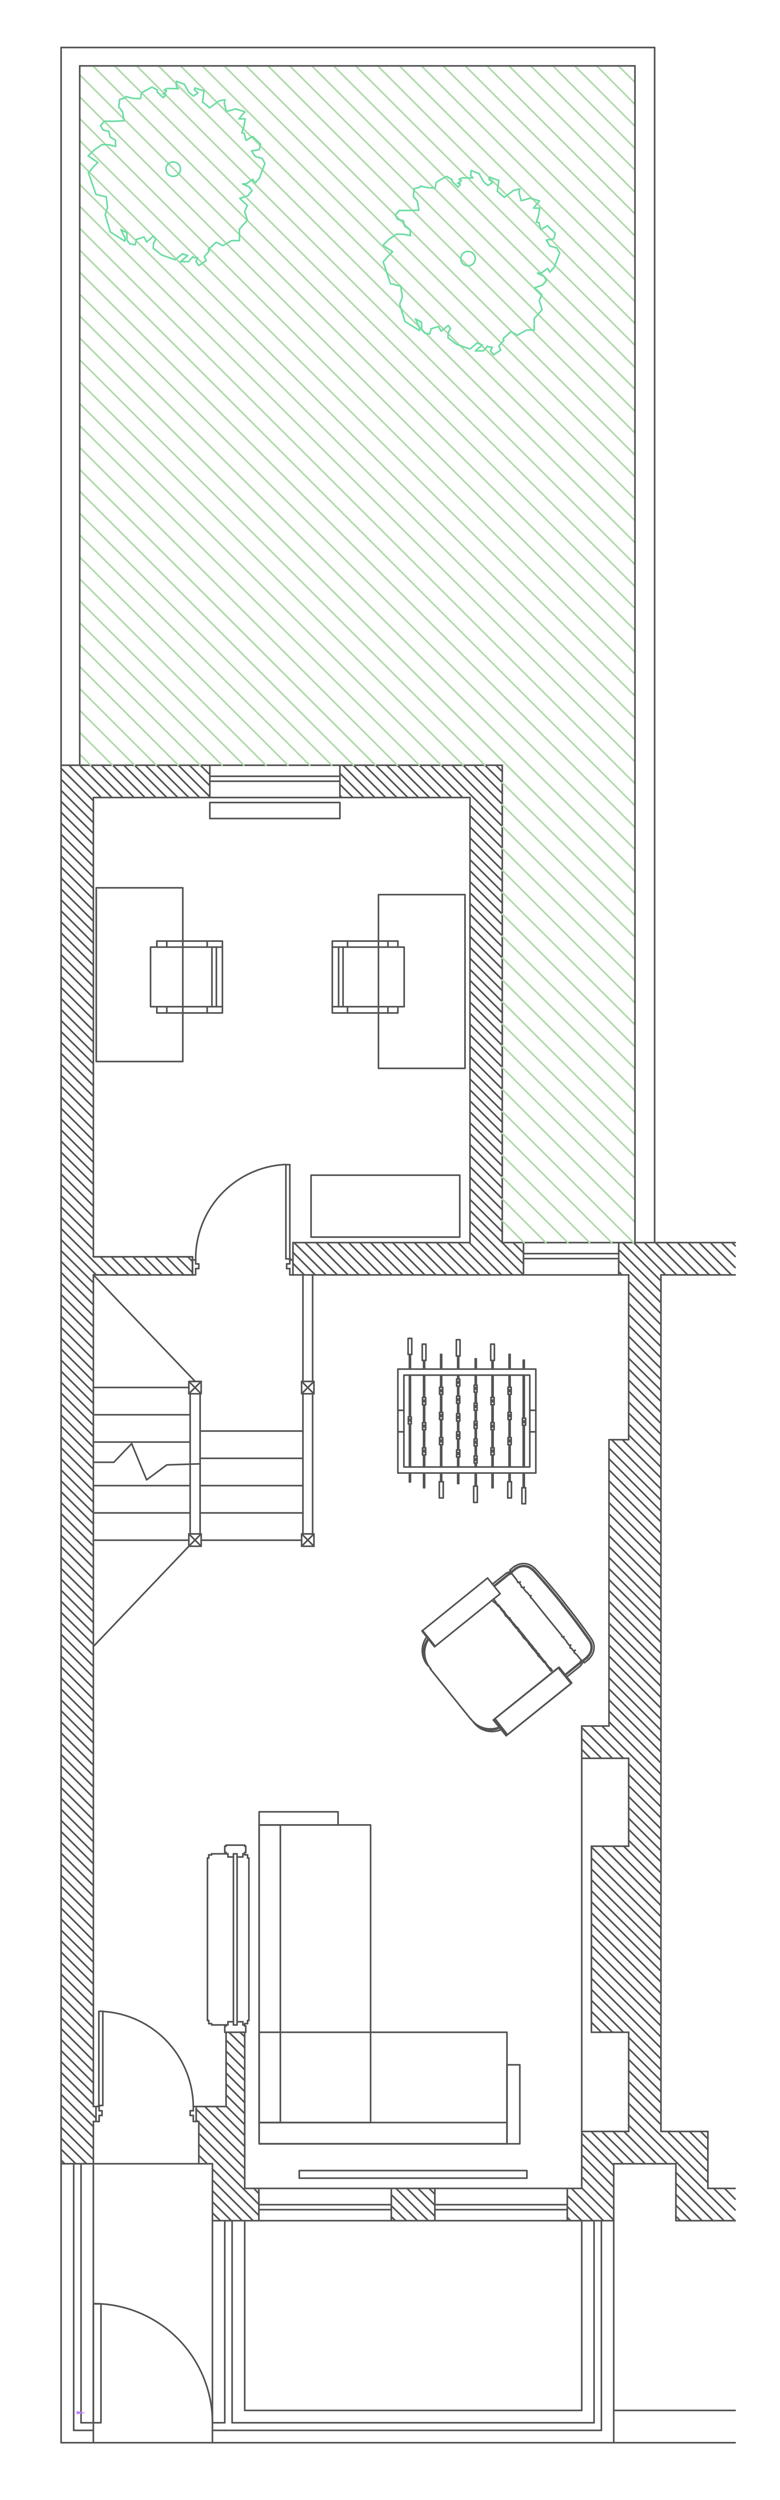 <svg id="Camada_1" data-name="Camada 1" xmlns="http://www.w3.org/2000/svg" xmlns:xlink="http://www.w3.org/1999/xlink" viewBox="0 0 356.88 1143.12">
  <defs>
    <style>
      .cls-1, .cls-3, .cls-5, .cls-6, .cls-7 {
        fill: none;
      }

      .cls-2 {
        clip-path: url(#clip-path);
      }

      .cls-3 {
        stroke: #545454;
      }

      .cls-3, .cls-5, .cls-6, .cls-7 {
        stroke-linecap: round;
        stroke-width: 0.75px;
      }

      .cls-3, .cls-6, .cls-7 {
        stroke-linejoin: round;
      }

      .cls-4 {
        fill: #bf7fff;
      }

      .cls-5 {
        stroke: #bf7fff;
        stroke-miterlimit: 10;
      }

      .cls-6 {
        stroke: #afd9aa;
      }

      .cls-7 {
        stroke: #6edda5;
      }
    </style>
    <clipPath id="clip-path" transform="translate(-242.24 -24.4)">
      <polyline class="cls-1" points="242.24 1167.52 599.12 1167.52 599.12 24.4 242.24 24.4 242.24 1167.52"/>
    </clipPath>
  </defs>
  <title>londres2-Model</title>
  <g class="cls-2">
    <line class="cls-3" x1="226.92" y1="349.92" x2="229.8" y2="352.8"/>
    <line class="cls-3" x1="221.88" y1="349.92" x2="229.8" y2="357.84"/>
    <line class="cls-3" x1="216.96" y1="349.92" x2="229.8" y2="362.76"/>
    <line class="cls-3" x1="211.92" y1="349.92" x2="229.8" y2="367.8"/>
    <line class="cls-3" x1="206.88" y1="349.92" x2="229.8" y2="372.84"/>
    <line class="cls-3" x1="201.84" y1="349.92" x2="229.8" y2="377.88"/>
    <line class="cls-3" x1="196.92" y1="349.92" x2="211.68" y2="364.68"/>
    <line class="cls-3" x1="215.04" y1="368.16" x2="229.8" y2="382.8"/>
    <line class="cls-3" x1="191.88" y1="349.92" x2="206.64" y2="364.68"/>
    <line class="cls-3" x1="215.04" y1="373.08" x2="229.8" y2="387.84"/>
    <line class="cls-3" x1="186.84" y1="349.92" x2="201.6" y2="364.68"/>
    <line class="cls-3" x1="215.04" y1="378.12" x2="229.8" y2="392.88"/>
    <line class="cls-3" x1="181.8" y1="349.92" x2="196.56" y2="364.68"/>
    <line class="cls-3" x1="215.04" y1="383.16" x2="229.8" y2="397.92"/>
    <line class="cls-3" x1="176.88" y1="349.92" x2="191.52" y2="364.68"/>
    <line class="cls-3" x1="215.04" y1="388.2" x2="229.8" y2="402.84"/>
    <line class="cls-3" x1="171.84" y1="349.92" x2="186.6" y2="364.68"/>
    <line class="cls-3" x1="215.04" y1="393.12" x2="229.8" y2="407.88"/>
    <line class="cls-3" x1="166.8" y1="349.92" x2="181.56" y2="364.68"/>
    <line class="cls-3" x1="215.04" y1="398.16" x2="229.8" y2="412.92"/>
    <line class="cls-3" x1="161.76" y1="349.92" x2="176.52" y2="364.68"/>
    <line class="cls-3" x1="215.04" y1="403.2" x2="229.8" y2="417.96"/>
    <line class="cls-3" x1="156.84" y1="349.92" x2="171.48" y2="364.68"/>
    <line class="cls-3" x1="215.04" y1="408.24" x2="229.8" y2="422.88"/>
    <line class="cls-3" x1="155.52" y1="353.64" x2="166.56" y2="364.68"/>
    <line class="cls-3" x1="215.04" y1="413.16" x2="229.8" y2="427.92"/>
    <line class="cls-3" x1="155.52" y1="358.68" x2="161.52" y2="364.68"/>
    <line class="cls-3" x1="215.04" y1="418.2" x2="229.8" y2="432.96"/>
    <line class="cls-3" x1="155.52" y1="363.72" x2="156.48" y2="364.68"/>
    <line class="cls-3" x1="215.04" y1="423.24" x2="229.8" y2="438"/>
    <line class="cls-3" x1="215.04" y1="428.28" x2="229.8" y2="443.04"/>
    <line class="cls-3" x1="215.04" y1="433.2" x2="229.8" y2="447.96"/>
    <line class="cls-3" x1="215.04" y1="438.24" x2="229.8" y2="453"/>
    <line class="cls-3" x1="215.04" y1="443.28" x2="229.8" y2="458.04"/>
    <line class="cls-3" x1="215.04" y1="448.32" x2="229.8" y2="463.08"/>
    <line class="cls-3" x1="334.92" y1="568.2" x2="336.36" y2="569.64"/>
    <line class="cls-3" x1="215.04" y1="453.24" x2="229.8" y2="468"/>
    <line class="cls-3" x1="330" y1="568.2" x2="336.36" y2="574.56"/>
    <line class="cls-3" x1="215.04" y1="458.28" x2="229.8" y2="473.04"/>
    <line class="cls-3" x1="324.96" y1="568.2" x2="336.36" y2="579.6"/>
    <line class="cls-3" x1="215.04" y1="463.32" x2="229.8" y2="478.08"/>
    <line class="cls-3" x1="319.92" y1="568.2" x2="334.68" y2="582.96"/>
    <line class="cls-3" x1="215.04" y1="468.36" x2="229.8" y2="483.12"/>
    <line class="cls-3" x1="314.88" y1="568.2" x2="329.64" y2="582.96"/>
    <line class="cls-3" x1="91.68" y1="349.92" x2="96" y2="354.24"/>
    <line class="cls-3" x1="309.96" y1="568.2" x2="324.6" y2="582.96"/>
    <line class="cls-3" x1="215.04" y1="473.28" x2="229.8" y2="488.04"/>
    <line class="cls-3" x1="86.64" y1="349.92" x2="96" y2="359.28"/>
    <line class="cls-3" x1="304.92" y1="568.2" x2="319.68" y2="582.96"/>
    <line class="cls-3" x1="215.04" y1="478.32" x2="229.8" y2="493.08"/>
    <line class="cls-3" x1="81.6" y1="349.92" x2="96" y2="364.32"/>
    <line class="cls-3" x1="299.88" y1="568.2" x2="314.64" y2="582.96"/>
    <line class="cls-3" x1="215.04" y1="483.36" x2="229.8" y2="498.12"/>
    <line class="cls-3" x1="76.68" y1="349.92" x2="91.32" y2="364.68"/>
    <line class="cls-3" x1="294.84" y1="568.2" x2="309.6" y2="582.96"/>
    <line class="cls-3" x1="215.04" y1="488.4" x2="229.8" y2="503.16"/>
    <line class="cls-3" x1="71.64" y1="349.92" x2="86.4" y2="364.68"/>
    <line class="cls-3" x1="289.92" y1="568.2" x2="304.56" y2="582.96"/>
    <line class="cls-3" x1="215.04" y1="493.44" x2="229.8" y2="508.08"/>
    <line class="cls-3" x1="66.6" y1="349.92" x2="81.36" y2="364.68"/>
    <line class="cls-3" x1="284.88" y1="568.2" x2="302.4" y2="585.72"/>
    <line class="cls-3" x1="215.04" y1="498.36" x2="229.8" y2="513.12"/>
    <line class="cls-3" x1="61.56" y1="349.92" x2="76.32" y2="364.68"/>
    <line class="cls-3" x1="283.08" y1="571.44" x2="302.4" y2="590.76"/>
    <line class="cls-3" x1="215.04" y1="503.4" x2="229.8" y2="518.16"/>
    <line class="cls-3" x1="56.64" y1="349.92" x2="71.28" y2="364.68"/>
    <line class="cls-3" x1="283.08" y1="576.48" x2="302.4" y2="595.68"/>
    <line class="cls-3" x1="215.04" y1="508.44" x2="229.8" y2="523.2"/>
    <line class="cls-3" x1="51.6" y1="349.92" x2="66.36" y2="364.68"/>
    <line class="cls-3" x1="287.64" y1="585.96" x2="302.4" y2="600.72"/>
    <line class="cls-3" x1="215.04" y1="513.48" x2="229.8" y2="528.12"/>
    <line class="cls-3" x1="283.08" y1="581.4" x2="284.52" y2="582.96"/>
    <line class="cls-3" x1="46.56" y1="349.92" x2="61.32" y2="364.68"/>
    <line class="cls-3" x1="287.64" y1="591" x2="302.4" y2="605.76"/>
    <line class="cls-3" x1="215.04" y1="518.4" x2="229.8" y2="533.16"/>
    <line class="cls-3" x1="41.52" y1="349.92" x2="56.28" y2="364.68"/>
    <line class="cls-3" x1="287.64" y1="596.04" x2="302.4" y2="610.8"/>
    <line class="cls-3" x1="215.04" y1="523.44" x2="229.8" y2="538.2"/>
    <line class="cls-3" x1="36.48" y1="349.92" x2="51.24" y2="364.68"/>
    <line class="cls-3" x1="287.64" y1="601.08" x2="302.4" y2="615.72"/>
    <line class="cls-3" x1="215.04" y1="528.48" x2="229.8" y2="543.24"/>
    <line class="cls-3" x1="31.56" y1="349.92" x2="46.32" y2="364.68"/>
    <line class="cls-3" x1="287.64" y1="606" x2="302.4" y2="620.76"/>
    <line class="cls-3" x1="215.04" y1="533.52" x2="229.8" y2="548.16"/>
    <line class="cls-3" x1="27.96" y1="351.36" x2="42.72" y2="366.12"/>
    <line class="cls-3" x1="287.64" y1="611.04" x2="302.4" y2="625.8"/>
    <line class="cls-3" x1="215.04" y1="538.44" x2="229.8" y2="553.2"/>
    <line class="cls-3" x1="27.96" y1="356.4" x2="42.72" y2="371.16"/>
    <line class="cls-3" x1="287.64" y1="616.08" x2="302.4" y2="630.84"/>
    <line class="cls-3" x1="215.04" y1="543.48" x2="229.8" y2="558.24"/>
    <line class="cls-3" x1="27.96" y1="361.44" x2="42.72" y2="376.2"/>
    <line class="cls-3" x1="287.64" y1="621.12" x2="302.4" y2="635.76"/>
    <line class="cls-3" x1="215.04" y1="548.52" x2="229.8" y2="563.28"/>
    <line class="cls-3" x1="234.72" y1="568.2" x2="239.52" y2="572.88"/>
    <line class="cls-3" x1="27.96" y1="366.48" x2="42.72" y2="381.12"/>
    <line class="cls-3" x1="287.64" y1="626.04" x2="302.4" y2="640.8"/>
    <line class="cls-3" x1="215.04" y1="553.56" x2="239.52" y2="577.92"/>
    <line class="cls-3" x1="27.96" y1="371.4" x2="42.72" y2="386.16"/>
    <line class="cls-3" x1="287.64" y1="631.08" x2="302.4" y2="645.84"/>
    <line class="cls-3" x1="215.04" y1="558.48" x2="239.52" y2="582.96"/>
    <line class="cls-3" x1="27.96" y1="376.44" x2="42.72" y2="391.2"/>
    <line class="cls-3" x1="287.64" y1="636.12" x2="302.4" y2="650.88"/>
    <line class="cls-3" x1="215.04" y1="563.52" x2="234.48" y2="582.96"/>
    <line class="cls-3" x1="27.96" y1="381.48" x2="42.72" y2="396.24"/>
    <line class="cls-3" x1="287.64" y1="641.16" x2="302.4" y2="655.8"/>
    <line class="cls-3" x1="214.68" y1="568.2" x2="229.44" y2="582.96"/>
    <line class="cls-3" x1="27.96" y1="386.52" x2="42.72" y2="401.16"/>
    <line class="cls-3" x1="287.64" y1="646.08" x2="302.4" y2="660.84"/>
    <line class="cls-3" x1="209.64" y1="568.2" x2="224.4" y2="582.96"/>
    <line class="cls-3" x1="27.96" y1="391.44" x2="42.72" y2="406.2"/>
    <line class="cls-3" x1="287.64" y1="651.12" x2="302.4" y2="665.88"/>
    <line class="cls-3" x1="204.72" y1="568.2" x2="219.48" y2="582.96"/>
    <line class="cls-3" x1="27.96" y1="396.48" x2="42.72" y2="411.24"/>
    <line class="cls-3" x1="287.64" y1="656.16" x2="302.4" y2="670.92"/>
    <line class="cls-3" x1="199.68" y1="568.2" x2="214.44" y2="582.96"/>
    <line class="cls-3" x1="27.96" y1="401.52" x2="42.72" y2="416.28"/>
    <line class="cls-3" x1="284.76" y1="658.32" x2="302.4" y2="675.84"/>
    <line class="cls-3" x1="194.64" y1="568.2" x2="209.4" y2="582.96"/>
    <line class="cls-3" x1="27.96" y1="406.56" x2="42.72" y2="421.2"/>
    <line class="cls-3" x1="279.84" y1="658.32" x2="302.4" y2="680.88"/>
    <line class="cls-3" x1="189.6" y1="568.2" x2="204.36" y2="582.96"/>
    <line class="cls-3" x1="27.96" y1="411.48" x2="42.72" y2="426.24"/>
    <line class="cls-3" x1="278.64" y1="662.16" x2="302.4" y2="685.92"/>
    <line class="cls-3" x1="184.68" y1="568.2" x2="199.44" y2="582.96"/>
    <line class="cls-3" x1="27.96" y1="416.52" x2="42.72" y2="431.28"/>
    <line class="cls-3" x1="278.64" y1="667.08" x2="302.4" y2="690.96"/>
    <line class="cls-3" x1="179.64" y1="568.2" x2="194.4" y2="582.96"/>
    <line class="cls-3" x1="27.96" y1="421.56" x2="42.72" y2="436.32"/>
    <line class="cls-3" x1="278.64" y1="672.12" x2="302.4" y2="695.88"/>
    <line class="cls-3" x1="174.6" y1="568.2" x2="189.36" y2="582.96"/>
    <line class="cls-3" x1="27.96" y1="426.6" x2="42.72" y2="441.36"/>
    <line class="cls-3" x1="278.64" y1="677.16" x2="302.4" y2="700.92"/>
    <line class="cls-3" x1="169.56" y1="568.2" x2="184.32" y2="582.96"/>
    <line class="cls-3" x1="27.96" y1="431.52" x2="42.72" y2="446.28"/>
    <line class="cls-3" x1="278.64" y1="682.2" x2="302.4" y2="705.96"/>
    <line class="cls-3" x1="164.64" y1="568.2" x2="179.4" y2="582.96"/>
    <line class="cls-3" x1="27.96" y1="436.56" x2="42.72" y2="451.32"/>
    <line class="cls-3" x1="278.64" y1="687.12" x2="302.4" y2="711"/>
    <line class="cls-3" x1="159.6" y1="568.2" x2="174.36" y2="582.96"/>
    <line class="cls-3" x1="27.96" y1="441.6" x2="42.72" y2="456.36"/>
    <line class="cls-3" x1="278.64" y1="692.16" x2="302.4" y2="715.92"/>
    <line class="cls-3" x1="154.56" y1="568.2" x2="169.32" y2="582.96"/>
    <line class="cls-3" x1="27.96" y1="446.64" x2="42.72" y2="461.4"/>
    <line class="cls-3" x1="278.64" y1="697.2" x2="302.4" y2="720.96"/>
    <line class="cls-3" x1="149.52" y1="568.2" x2="164.28" y2="582.96"/>
    <line class="cls-3" x1="27.96" y1="451.56" x2="42.72" y2="466.32"/>
    <line class="cls-3" x1="278.64" y1="702.24" x2="302.4" y2="726"/>
    <line class="cls-3" x1="144.6" y1="568.2" x2="159.24" y2="582.96"/>
    <line class="cls-3" x1="27.96" y1="456.6" x2="42.72" y2="471.36"/>
    <line class="cls-3" x1="278.64" y1="707.16" x2="302.4" y2="731.04"/>
    <line class="cls-3" x1="139.56" y1="568.2" x2="154.32" y2="582.96"/>
    <line class="cls-3" x1="27.96" y1="461.64" x2="42.72" y2="476.4"/>
    <line class="cls-3" x1="278.64" y1="712.2" x2="302.4" y2="736.08"/>
    <line class="cls-3" x1="134.52" y1="568.2" x2="149.28" y2="582.96"/>
    <line class="cls-3" x1="27.96" y1="466.68" x2="42.72" y2="481.44"/>
    <line class="cls-3" x1="278.64" y1="717.24" x2="302.4" y2="741"/>
    <line class="cls-3" x1="134.04" y1="572.64" x2="144.24" y2="582.96"/>
    <line class="cls-3" x1="27.96" y1="471.72" x2="42.72" y2="486.36"/>
    <line class="cls-3" x1="278.64" y1="722.28" x2="302.4" y2="746.04"/>
    <line class="cls-3" x1="134.04" y1="577.68" x2="139.2" y2="582.96"/>
    <line class="cls-3" x1="27.96" y1="476.64" x2="42.72" y2="491.4"/>
    <line class="cls-3" x1="278.64" y1="727.2" x2="302.4" y2="751.08"/>
    <line class="cls-3" x1="134.04" y1="582.72" x2="134.28" y2="582.96"/>
    <line class="cls-3" x1="27.96" y1="481.68" x2="42.72" y2="496.44"/>
    <line class="cls-3" x1="278.64" y1="732.24" x2="302.4" y2="756.12"/>
    <line class="cls-3" x1="27.96" y1="486.72" x2="42.72" y2="501.48"/>
    <line class="cls-3" x1="278.64" y1="737.28" x2="302.4" y2="761.04"/>
    <line class="cls-3" x1="27.96" y1="491.76" x2="42.72" y2="506.4"/>
    <line class="cls-3" x1="278.64" y1="742.32" x2="302.4" y2="766.08"/>
    <line class="cls-3" x1="27.96" y1="496.68" x2="42.72" y2="511.44"/>
    <line class="cls-3" x1="278.64" y1="747.24" x2="302.4" y2="771.12"/>
    <line class="cls-3" x1="27.96" y1="501.72" x2="42.72" y2="516.48"/>
    <line class="cls-3" x1="278.64" y1="752.28" x2="302.4" y2="776.16"/>
    <line class="cls-3" x1="27.96" y1="506.76" x2="42.72" y2="521.52"/>
    <line class="cls-3" x1="278.64" y1="757.32" x2="302.4" y2="781.08"/>
    <line class="cls-3" x1="27.96" y1="511.8" x2="42.72" y2="526.44"/>
    <line class="cls-3" x1="278.64" y1="762.36" x2="302.4" y2="786.12"/>
    <line class="cls-3" x1="27.96" y1="516.72" x2="42.72" y2="531.48"/>
    <line class="cls-3" x1="278.64" y1="767.28" x2="302.4" y2="791.16"/>
    <line class="cls-3" x1="85.92" y1="574.68" x2="88.08" y2="576.84"/>
    <line class="cls-3" x1="27.96" y1="521.76" x2="42.72" y2="536.52"/>
    <line class="cls-3" x1="278.64" y1="772.32" x2="302.4" y2="796.2"/>
    <line class="cls-3" x1="80.88" y1="574.68" x2="88.08" y2="581.88"/>
    <line class="cls-3" x1="27.96" y1="526.8" x2="42.72" y2="541.56"/>
    <line class="cls-3" x1="278.64" y1="777.36" x2="302.4" y2="801.12"/>
    <line class="cls-3" x1="75.96" y1="574.68" x2="84.12" y2="582.96"/>
    <line class="cls-3" x1="27.96" y1="531.84" x2="42.72" y2="546.48"/>
    <line class="cls-3" x1="278.64" y1="782.4" x2="302.4" y2="806.16"/>
    <line class="cls-3" x1="70.92" y1="574.68" x2="79.08" y2="582.96"/>
    <line class="cls-3" x1="27.96" y1="536.76" x2="42.72" y2="551.52"/>
    <line class="cls-3" x1="278.64" y1="787.32" x2="302.4" y2="811.2"/>
    <line class="cls-3" x1="65.88" y1="574.68" x2="74.16" y2="582.96"/>
    <line class="cls-3" x1="27.96" y1="541.8" x2="42.72" y2="556.56"/>
    <line class="cls-3" x1="275.4" y1="789.24" x2="302.4" y2="816.24"/>
    <line class="cls-3" x1="60.84" y1="574.68" x2="69.12" y2="582.96"/>
    <line class="cls-3" x1="27.96" y1="546.84" x2="42.72" y2="561.6"/>
    <line class="cls-3" x1="287.64" y1="806.52" x2="302.4" y2="821.16"/>
    <line class="cls-3" x1="55.92" y1="574.68" x2="64.08" y2="582.96"/>
    <line class="cls-3" x1="270.48" y1="789.24" x2="285.24" y2="804"/>
    <line class="cls-3" x1="27.96" y1="551.88" x2="42.72" y2="566.52"/>
    <line class="cls-3" x1="287.64" y1="811.44" x2="302.4" y2="826.2"/>
    <line class="cls-3" x1="50.88" y1="574.68" x2="59.04" y2="582.96"/>
    <line class="cls-3" x1="266.16" y1="789.96" x2="280.2" y2="804"/>
    <line class="cls-3" x1="27.96" y1="556.8" x2="42.72" y2="571.56"/>
    <line class="cls-3" x1="287.64" y1="816.48" x2="302.4" y2="831.24"/>
    <line class="cls-3" x1="45.84" y1="574.68" x2="54.12" y2="582.96"/>
    <line class="cls-3" x1="266.16" y1="795" x2="275.16" y2="804"/>
    <line class="cls-3" x1="27.96" y1="561.84" x2="49.08" y2="582.96"/>
    <line class="cls-3" x1="287.64" y1="821.52" x2="302.4" y2="836.28"/>
    <line class="cls-3" x1="266.16" y1="799.92" x2="270.12" y2="804"/>
    <line class="cls-3" x1="27.96" y1="566.88" x2="44.04" y2="582.96"/>
    <line class="cls-3" x1="287.64" y1="826.56" x2="302.4" y2="841.2"/>
    <line class="cls-3" x1="27.96" y1="571.92" x2="42.72" y2="586.56"/>
    <line class="cls-3" x1="287.64" y1="831.48" x2="302.4" y2="846.24"/>
    <line class="cls-3" x1="27.96" y1="576.84" x2="42.72" y2="591.6"/>
    <line class="cls-3" x1="287.64" y1="836.52" x2="302.4" y2="851.28"/>
    <line class="cls-3" x1="27.96" y1="581.88" x2="42.72" y2="596.64"/>
    <line class="cls-3" x1="287.64" y1="841.56" x2="302.4" y2="856.32"/>
    <line class="cls-3" x1="27.96" y1="586.92" x2="42.72" y2="601.68"/>
    <line class="cls-3" x1="285.36" y1="844.2" x2="302.4" y2="861.24"/>
    <line class="cls-3" x1="27.96" y1="591.96" x2="42.72" y2="606.6"/>
    <line class="cls-3" x1="280.32" y1="844.2" x2="302.4" y2="866.28"/>
    <line class="cls-3" x1="27.96" y1="596.88" x2="42.72" y2="611.64"/>
    <line class="cls-3" x1="275.28" y1="844.2" x2="302.4" y2="871.32"/>
    <line class="cls-3" x1="27.96" y1="601.92" x2="42.72" y2="616.68"/>
    <line class="cls-3" x1="270.6" y1="844.56" x2="302.4" y2="876.36"/>
    <line class="cls-3" x1="27.96" y1="606.96" x2="42.72" y2="621.72"/>
    <line class="cls-3" x1="270.6" y1="849.6" x2="302.4" y2="881.28"/>
    <line class="cls-3" x1="27.96" y1="612" x2="42.72" y2="626.76"/>
    <line class="cls-3" x1="270.6" y1="854.64" x2="302.4" y2="886.32"/>
    <line class="cls-3" x1="27.96" y1="616.92" x2="42.72" y2="631.68"/>
    <line class="cls-3" x1="270.6" y1="859.56" x2="302.4" y2="891.36"/>
    <line class="cls-3" x1="27.96" y1="621.96" x2="42.72" y2="636.72"/>
    <line class="cls-3" x1="270.6" y1="864.6" x2="302.4" y2="896.4"/>
    <line class="cls-3" x1="27.96" y1="627" x2="42.72" y2="641.76"/>
    <line class="cls-3" x1="270.6" y1="869.64" x2="302.4" y2="901.32"/>
    <line class="cls-3" x1="27.96" y1="632.04" x2="42.72" y2="646.8"/>
    <line class="cls-3" x1="270.6" y1="874.68" x2="302.4" y2="906.36"/>
    <line class="cls-3" x1="27.96" y1="636.96" x2="42.72" y2="651.72"/>
    <line class="cls-3" x1="270.6" y1="879.6" x2="302.4" y2="911.4"/>
    <line class="cls-3" x1="27.96" y1="642" x2="42.72" y2="656.76"/>
    <line class="cls-3" x1="270.6" y1="884.64" x2="302.4" y2="916.44"/>
    <line class="cls-3" x1="27.96" y1="647.04" x2="42.72" y2="661.8"/>
    <line class="cls-3" x1="270.6" y1="889.68" x2="302.4" y2="921.48"/>
    <line class="cls-3" x1="27.96" y1="652.08" x2="42.72" y2="666.84"/>
    <line class="cls-3" x1="270.6" y1="894.72" x2="302.4" y2="926.4"/>
    <line class="cls-3" x1="27.96" y1="657.12" x2="42.72" y2="671.76"/>
    <line class="cls-3" x1="270.6" y1="899.64" x2="302.4" y2="931.44"/>
    <line class="cls-3" x1="27.96" y1="662.04" x2="42.72" y2="676.8"/>
    <line class="cls-3" x1="270.6" y1="904.68" x2="302.4" y2="936.48"/>
    <line class="cls-3" x1="27.96" y1="667.08" x2="42.72" y2="681.84"/>
    <line class="cls-3" x1="270.6" y1="909.72" x2="302.4" y2="941.52"/>
    <line class="cls-3" x1="27.96" y1="672.12" x2="42.72" y2="686.88"/>
    <line class="cls-3" x1="287.64" y1="931.68" x2="302.4" y2="946.44"/>
    <line class="cls-3" x1="270.6" y1="914.76" x2="285.24" y2="929.28"/>
    <line class="cls-3" x1="27.96" y1="677.16" x2="42.72" y2="691.8"/>
    <line class="cls-3" x1="287.64" y1="936.72" x2="302.4" y2="951.48"/>
    <line class="cls-3" x1="270.6" y1="919.8" x2="280.2" y2="929.28"/>
    <line class="cls-3" x1="27.96" y1="682.08" x2="42.72" y2="696.84"/>
    <line class="cls-3" x1="320.52" y1="974.64" x2="323.88" y2="978"/>
    <line class="cls-3" x1="270.6" y1="924.72" x2="275.16" y2="929.28"/>
    <line class="cls-3" x1="287.64" y1="941.76" x2="302.4" y2="956.52"/>
    <line class="cls-3" x1="27.96" y1="687.12" x2="42.72" y2="701.88"/>
    <line class="cls-3" x1="315.48" y1="974.64" x2="323.88" y2="983.04"/>
    <line class="cls-3" x1="287.64" y1="946.8" x2="302.4" y2="961.56"/>
    <line class="cls-3" x1="27.96" y1="692.16" x2="42.72" y2="706.92"/>
    <line class="cls-3" x1="310.56" y1="974.64" x2="323.88" y2="988.08"/>
    <line class="cls-3" x1="287.64" y1="951.84" x2="302.4" y2="966.48"/>
    <line class="cls-3" x1="27.96" y1="697.2" x2="42.72" y2="711.84"/>
    <line class="cls-3" x1="331.56" y1="1000.68" x2="336.36" y2="1005.6"/>
    <line class="cls-3" x1="287.64" y1="956.76" x2="302.4" y2="971.52"/>
    <line class="cls-3" x1="305.52" y1="974.64" x2="323.88" y2="993.12"/>
    <line class="cls-3" x1="27.96" y1="702.12" x2="42.72" y2="716.88"/>
    <line class="cls-3" x1="326.52" y1="1000.68" x2="336.36" y2="1010.52"/>
    <line class="cls-3" x1="287.64" y1="961.8" x2="323.88" y2="998.04"/>
    <line class="cls-3" x1="27.96" y1="707.16" x2="42.72" y2="721.92"/>
    <line class="cls-3" x1="287.64" y1="966.84" x2="336.24" y2="1015.44"/>
    <line class="cls-3" x1="27.96" y1="712.2" x2="42.72" y2="726.96"/>
    <line class="cls-3" x1="309.24" y1="993.36" x2="331.32" y2="1015.44"/>
    <line class="cls-3" x1="287.64" y1="971.88" x2="305.16" y2="989.4"/>
    <line class="cls-3" x1="27.96" y1="717.24" x2="42.72" y2="731.88"/>
    <line class="cls-3" x1="309.24" y1="998.4" x2="326.28" y2="1015.44"/>
    <line class="cls-3" x1="285.48" y1="974.64" x2="300.24" y2="989.4"/>
    <line class="cls-3" x1="27.96" y1="722.16" x2="42.72" y2="736.92"/>
    <line class="cls-3" x1="309.24" y1="1003.44" x2="321.24" y2="1015.44"/>
    <line class="cls-3" x1="280.44" y1="974.64" x2="295.2" y2="989.4"/>
    <line class="cls-3" x1="27.96" y1="727.2" x2="42.72" y2="741.96"/>
    <line class="cls-3" x1="309.24" y1="1008.36" x2="316.2" y2="1015.44"/>
    <line class="cls-3" x1="275.4" y1="974.64" x2="290.16" y2="989.4"/>
    <line class="cls-3" x1="27.96" y1="732.24" x2="42.72" y2="747"/>
    <line class="cls-3" x1="309.24" y1="1013.4" x2="311.28" y2="1015.44"/>
    <line class="cls-3" x1="270.48" y1="974.64" x2="285.12" y2="989.4"/>
    <line class="cls-3" x1="27.96" y1="737.28" x2="42.72" y2="751.92"/>
    <line class="cls-3" x1="266.16" y1="975.36" x2="280.8" y2="990.12"/>
    <line class="cls-3" x1="27.96" y1="742.2" x2="42.72" y2="756.96"/>
    <line class="cls-3" x1="266.16" y1="980.4" x2="280.8" y2="995.04"/>
    <line class="cls-3" x1="27.96" y1="747.24" x2="42.72" y2="762"/>
    <line class="cls-3" x1="266.16" y1="985.32" x2="280.8" y2="1000.08"/>
    <line class="cls-3" x1="27.96" y1="752.28" x2="42.72" y2="767.04"/>
    <line class="cls-3" x1="266.16" y1="990.36" x2="280.8" y2="1005.12"/>
    <line class="cls-3" x1="27.96" y1="757.32" x2="42.72" y2="771.96"/>
    <line class="cls-3" x1="266.16" y1="995.4" x2="280.8" y2="1010.16"/>
    <line class="cls-3" x1="27.96" y1="762.24" x2="42.72" y2="777"/>
    <line class="cls-3" x1="266.16" y1="1000.44" x2="280.8" y2="1015.08"/>
    <line class="cls-3" x1="27.96" y1="767.28" x2="42.72" y2="782.04"/>
    <line class="cls-3" x1="261.48" y1="1000.68" x2="276.12" y2="1015.44"/>
    <line class="cls-3" x1="27.96" y1="772.32" x2="42.72" y2="787.08"/>
    <line class="cls-3" x1="259.56" y1="1003.92" x2="271.2" y2="1015.44"/>
    <line class="cls-3" x1="27.96" y1="777.36" x2="42.72" y2="792"/>
    <line class="cls-3" x1="259.56" y1="1008.96" x2="266.16" y2="1015.44"/>
    <line class="cls-3" x1="27.96" y1="782.28" x2="42.72" y2="797.04"/>
    <line class="cls-3" x1="259.56" y1="1013.88" x2="261.12" y2="1015.44"/>
    <line class="cls-3" x1="27.96" y1="787.32" x2="42.72" y2="802.08"/>
    <line class="cls-3" x1="27.96" y1="792.36" x2="42.72" y2="807.12"/>
    <line class="cls-3" x1="27.96" y1="797.4" x2="42.72" y2="812.16"/>
    <line class="cls-3" x1="27.96" y1="802.32" x2="42.72" y2="817.08"/>
    <line class="cls-3" x1="27.96" y1="807.36" x2="42.72" y2="822.12"/>
    <line class="cls-3" x1="27.96" y1="812.4" x2="42.72" y2="827.16"/>
    <line class="cls-3" x1="27.96" y1="817.44" x2="42.72" y2="832.2"/>
    <line class="cls-3" x1="27.96" y1="822.36" x2="42.72" y2="837.12"/>
    <line class="cls-3" x1="27.96" y1="827.4" x2="42.72" y2="842.16"/>
    <line class="cls-3" x1="27.96" y1="832.44" x2="42.72" y2="847.2"/>
    <line class="cls-3" x1="196.32" y1="1000.68" x2="198.96" y2="1003.32"/>
    <line class="cls-3" x1="27.96" y1="837.48" x2="42.72" y2="852.24"/>
    <line class="cls-3" x1="191.28" y1="1000.68" x2="198.96" y2="1008.36"/>
    <line class="cls-3" x1="27.96" y1="842.52" x2="42.72" y2="857.16"/>
    <line class="cls-3" x1="186.24" y1="1000.68" x2="198.96" y2="1013.4"/>
    <line class="cls-3" x1="27.96" y1="847.44" x2="42.72" y2="862.2"/>
    <line class="cls-3" x1="181.2" y1="1000.68" x2="195.96" y2="1015.44"/>
    <line class="cls-3" x1="109.8" y1="929.28" x2="111.96" y2="931.32"/>
    <line class="cls-3" x1="27.96" y1="852.48" x2="42.72" y2="867.24"/>
    <line class="cls-3" x1="179.04" y1="1003.56" x2="191.04" y2="1015.44"/>
    <line class="cls-3" x1="104.76" y1="929.28" x2="111.96" y2="936.36"/>
    <line class="cls-3" x1="27.96" y1="857.52" x2="42.72" y2="872.28"/>
    <line class="cls-3" x1="179.04" y1="1008.6" x2="186" y2="1015.44"/>
    <line class="cls-3" x1="103.44" y1="932.88" x2="111.96" y2="941.4"/>
    <line class="cls-3" x1="27.96" y1="862.56" x2="42.72" y2="877.2"/>
    <line class="cls-3" x1="179.04" y1="1013.64" x2="180.96" y2="1015.44"/>
    <line class="cls-3" x1="103.44" y1="937.92" x2="111.96" y2="946.44"/>
    <line class="cls-3" x1="27.96" y1="867.48" x2="42.72" y2="882.24"/>
    <line class="cls-3" x1="103.44" y1="942.96" x2="111.96" y2="951.36"/>
    <line class="cls-3" x1="27.96" y1="872.52" x2="42.72" y2="887.28"/>
    <line class="cls-3" x1="103.44" y1="947.88" x2="111.96" y2="956.4"/>
    <line class="cls-3" x1="27.96" y1="877.56" x2="42.72" y2="892.32"/>
    <line class="cls-3" x1="103.44" y1="952.92" x2="111.96" y2="961.44"/>
    <line class="cls-3" x1="27.96" y1="882.6" x2="42.72" y2="897.24"/>
    <line class="cls-3" x1="103.44" y1="957.96" x2="111.96" y2="966.48"/>
    <line class="cls-3" x1="27.96" y1="887.52" x2="42.72" y2="902.28"/>
    <line class="cls-3" x1="103.44" y1="963" x2="111.96" y2="971.52"/>
    <line class="cls-3" x1="27.96" y1="892.56" x2="42.72" y2="907.32"/>
    <line class="cls-3" x1="98.76" y1="963.24" x2="111.96" y2="976.44"/>
    <line class="cls-3" x1="27.96" y1="897.6" x2="42.72" y2="912.36"/>
    <line class="cls-3" x1="93.72" y1="963.24" x2="111.96" y2="981.48"/>
    <line class="cls-3" x1="27.96" y1="902.64" x2="42.72" y2="917.28"/>
    <line class="cls-3" x1="89.76" y1="964.44" x2="111.96" y2="986.52"/>
    <line class="cls-3" x1="27.96" y1="907.56" x2="42.72" y2="922.32"/>
    <line class="cls-3" x1="90.96" y1="970.56" x2="111.96" y2="991.56"/>
    <line class="cls-3" x1="89.76" y1="969.36" x2="90.48" y2="970.08"/>
    <line class="cls-3" x1="27.96" y1="912.6" x2="42.72" y2="927.36"/>
    <line class="cls-3" x1="116.16" y1="1000.68" x2="118.44" y2="1003.08"/>
    <line class="cls-3" x1="90.96" y1="975.48" x2="111.96" y2="996.48"/>
    <line class="cls-3" x1="27.96" y1="917.64" x2="42.72" y2="932.4"/>
    <line class="cls-3" x1="90.96" y1="980.52" x2="118.44" y2="1008"/>
    <line class="cls-3" x1="27.96" y1="922.68" x2="42.72" y2="937.32"/>
    <line class="cls-3" x1="97.2" y1="991.8" x2="118.44" y2="1013.04"/>
    <line class="cls-3" x1="90.96" y1="985.56" x2="94.8" y2="989.4"/>
    <line class="cls-3" x1="27.96" y1="927.6" x2="42.72" y2="942.36"/>
    <line class="cls-3" x1="97.2" y1="996.84" x2="115.8" y2="1015.44"/>
    <line class="cls-3" x1="27.96" y1="932.64" x2="42.72" y2="947.4"/>
    <line class="cls-3" x1="97.2" y1="1001.76" x2="110.76" y2="1015.44"/>
    <line class="cls-3" x1="27.96" y1="937.68" x2="42.72" y2="952.44"/>
    <line class="cls-3" x1="97.2" y1="1006.8" x2="105.84" y2="1015.44"/>
    <line class="cls-3" x1="27.96" y1="942.72" x2="42.72" y2="957.36"/>
    <line class="cls-3" x1="97.2" y1="1011.84" x2="100.8" y2="1015.44"/>
    <line class="cls-3" x1="27.96" y1="947.64" x2="42.72" y2="962.4"/>
    <line class="cls-3" x1="43.68" y1="963.24" x2="43.92" y2="963.6"/>
    <line class="cls-3" x1="27.96" y1="952.68" x2="43.92" y2="968.52"/>
    <line class="cls-3" x1="27.96" y1="957.72" x2="42.72" y2="972.48"/>
    <line class="cls-3" x1="27.96" y1="962.76" x2="42.72" y2="977.4"/>
    <line class="cls-3" x1="27.96" y1="967.68" x2="42.72" y2="982.44"/>
    <line class="cls-3" x1="27.96" y1="972.72" x2="42.72" y2="987.48"/>
    <line class="cls-3" x1="27.96" y1="977.76" x2="39.6" y2="989.4"/>
    <line class="cls-3" x1="27.96" y1="982.8" x2="34.68" y2="989.4"/>
    <line class="cls-3" x1="27.96" y1="987.72" x2="29.64" y2="989.4"/>
    <line class="cls-3" x1="266.16" y1="1000.68" x2="266.16" y2="974.64"/>
    <line class="cls-3" x1="280.8" y1="1015.44" x2="280.8" y2="989.4"/>
    <line class="cls-3" x1="111.96" y1="1000.68" x2="111.96" y2="929.28"/>
    <line class="cls-3" x1="97.2" y1="1015.44" x2="97.2" y2="989.4"/>
    <line class="cls-3" x1="27.96" y1="989.4" x2="27.96" y2="349.92"/>
    <line class="cls-3" x1="42.72" y1="989.4" x2="42.72" y2="970.08"/>
    <polyline class="cls-3" points="42.72 963.24 42.72 870.84 42.72 582.96"/>
    <line class="cls-3" x1="90.96" y1="989.4" x2="90.96" y2="970.08"/>
    <line class="cls-3" x1="42.72" y1="574.68" x2="42.72" y2="364.68"/>
    <line class="cls-3" x1="287.64" y1="974.64" x2="287.64" y2="929.28"/>
    <line class="cls-3" x1="287.64" y1="844.2" x2="287.64" y2="804"/>
    <line class="cls-3" x1="266.16" y1="804" x2="266.16" y2="789.24"/>
    <line class="cls-3" x1="270.6" y1="929.28" x2="270.6" y2="844.2"/>
    <line class="cls-3" x1="266.16" y1="1000.68" x2="259.56" y2="1000.68"/>
    <line class="cls-3" x1="103.44" y1="963.24" x2="89.76" y2="963.24"/>
    <line class="cls-3" x1="43.92" y1="963.24" x2="42.72" y2="963.24"/>
    <line class="cls-3" x1="90.96" y1="970.08" x2="89.76" y2="970.08"/>
    <line class="cls-3" x1="43.92" y1="970.08" x2="42.72" y2="970.08"/>
    <line class="cls-3" x1="280.8" y1="1015.44" x2="259.56" y2="1015.44"/>
    <line class="cls-3" x1="88.08" y1="582.96" x2="83.16" y2="582.96"/>
    <line class="cls-3" x1="79.56" y1="582.96" x2="72.48" y2="582.96"/>
    <line class="cls-3" x1="69" y1="582.96" x2="61.92" y2="582.96"/>
    <line class="cls-3" x1="58.32" y1="582.96" x2="51.24" y2="582.96"/>
    <line class="cls-3" x1="47.76" y1="582.96" x2="42.72" y2="582.96"/>
    <line class="cls-3" x1="88.08" y1="574.68" x2="83.16" y2="574.68"/>
    <line class="cls-3" x1="79.56" y1="574.68" x2="72.48" y2="574.68"/>
    <line class="cls-3" x1="69" y1="574.68" x2="61.92" y2="574.68"/>
    <line class="cls-3" x1="58.32" y1="574.68" x2="51.24" y2="574.68"/>
    <line class="cls-3" x1="47.76" y1="574.68" x2="42.72" y2="574.68"/>
    <line class="cls-3" x1="309.24" y1="989.4" x2="280.8" y2="989.4"/>
    <line class="cls-3" x1="97.2" y1="989.4" x2="90.96" y2="989.4"/>
    <line class="cls-3" x1="42.72" y1="989.4" x2="27.96" y2="989.4"/>
    <line class="cls-3" x1="179.04" y1="1000.68" x2="179.04" y2="1015.44"/>
    <line class="cls-3" x1="118.44" y1="1000.68" x2="118.44" y2="1015.44"/>
    <line class="cls-3" x1="198.96" y1="1000.68" x2="198.96" y2="1015.44"/>
    <line class="cls-3" x1="259.56" y1="1000.68" x2="259.56" y2="1015.44"/>
    <line class="cls-3" x1="259.56" y1="1008.12" x2="198.96" y2="1008.12"/>
    <line class="cls-3" x1="259.56" y1="1010.4" x2="198.96" y2="1010.4"/>
    <line class="cls-3" x1="179.04" y1="1008.12" x2="118.44" y2="1008.12"/>
    <line class="cls-3" x1="179.04" y1="1010.4" x2="118.44" y2="1010.4"/>
    <line class="cls-3" x1="323.88" y1="1000.68" x2="323.88" y2="974.64"/>
    <line class="cls-3" x1="309.24" y1="1015.44" x2="309.24" y2="989.4"/>
    <line class="cls-3" x1="266.16" y1="974.64" x2="287.64" y2="974.64"/>
    <line class="cls-3" x1="266.16" y1="804" x2="287.64" y2="804"/>
    <line class="cls-3" x1="266.16" y1="789.24" x2="278.64" y2="789.24"/>
    <line class="cls-3" x1="302.4" y1="974.64" x2="323.88" y2="974.64"/>
    <line class="cls-3" x1="323.88" y1="1000.68" x2="336.36" y2="1000.68"/>
    <line class="cls-3" x1="309.24" y1="1015.44" x2="336.36" y2="1015.44"/>
    <line class="cls-3" x1="287.64" y1="929.28" x2="270.6" y2="929.28"/>
    <line class="cls-3" x1="287.64" y1="844.2" x2="270.6" y2="844.2"/>
    <line class="cls-3" x1="88.08" y1="574.68" x2="88.08" y2="582.96"/>
    <line class="cls-3" x1="96" y1="364.68" x2="96" y2="349.92"/>
    <line class="cls-3" x1="155.52" y1="364.68" x2="155.52" y2="349.92"/>
    <line class="cls-3" x1="155.52" y1="357.24" x2="96" y2="357.24"/>
    <line class="cls-3" x1="155.52" y1="354.96" x2="96" y2="354.96"/>
    <line class="cls-3" x1="43.92" y1="970.08" x2="43.92" y2="963.24"/>
    <line class="cls-3" x1="87" y1="967.32" x2="88.44" y2="967.32"/>
    <polyline class="cls-3" points="88.44 965.16 87 965.16 87 967.32"/>
    <polyline class="cls-3" points="88.44 963.24 89.76 963.24 89.76 970.08 88.44 970.08"/>
    <line class="cls-3" x1="88.44" y1="970.08" x2="88.44" y2="967.32"/>
    <line class="cls-3" x1="88.44" y1="965.16" x2="88.44" y2="963.24"/>
    <line class="cls-3" x1="46.68" y1="967.32" x2="45.36" y2="967.32"/>
    <polyline class="cls-3" points="45.36 965.16 46.68 965.16 46.68 967.32"/>
    <line class="cls-3" x1="45.36" y1="970.08" x2="43.92" y2="970.08"/>
    <line class="cls-3" x1="43.92" y1="963.24" x2="45.36" y2="963.24"/>
    <path class="cls-3" d="M287.54,987.64a.3.3,0,1,0-.3-.3.3.3,0,0,0,.3.3" transform="translate(-242.24 -24.4)"/>
    <line class="cls-3" x1="45.36" y1="963.24" x2="45.36" y2="965.16"/>
    <line class="cls-3" x1="45.36" y1="967.32" x2="45.36" y2="970.08"/>
    <line class="cls-3" x1="96" y1="364.68" x2="42.72" y2="364.68"/>
    <line class="cls-3" x1="96" y1="349.92" x2="27.96" y2="349.92"/>
    <line class="cls-3" x1="198.96" y1="1015.44" x2="179.04" y2="1015.44"/>
    <line class="cls-3" x1="118.44" y1="1015.44" x2="97.2" y2="1015.44"/>
    <line class="cls-3" x1="118.44" y1="1000.68" x2="111.96" y2="1000.68"/>
    <line class="cls-3" x1="198.96" y1="1000.68" x2="179.04" y2="1000.68"/>
    <line class="cls-3" x1="155.52" y1="349.92" x2="96" y2="349.92"/>
    <line class="cls-3" x1="155.52" y1="364.68" x2="96" y2="364.68"/>
    <line class="cls-3" x1="259.56" y1="1015.44" x2="198.96" y2="1015.44"/>
    <line class="cls-3" x1="259.56" y1="1000.68" x2="198.96" y2="1000.68"/>
    <line class="cls-3" x1="179.04" y1="1015.44" x2="118.44" y2="1015.44"/>
    <line class="cls-3" x1="179.04" y1="1000.68" x2="118.44" y2="1000.68"/>
    <line class="cls-3" x1="111.96" y1="1102.2" x2="266.16" y2="1102.2"/>
    <line class="cls-3" x1="106.2" y1="1107.84" x2="271.8" y2="1107.84"/>
    <line class="cls-3" x1="97.2" y1="1116.96" x2="280.8" y2="1116.96"/>
    <line class="cls-3" x1="102.84" y1="1111.32" x2="275.16" y2="1111.32"/>
    <line class="cls-3" x1="280.8" y1="1015.44" x2="280.8" y2="1116.96"/>
    <line class="cls-3" x1="275.16" y1="1015.44" x2="275.16" y2="1111.32"/>
    <line class="cls-3" x1="266.16" y1="1015.44" x2="266.16" y2="1102.2"/>
    <line class="cls-3" x1="271.8" y1="1015.44" x2="271.8" y2="1107.84"/>
    <line class="cls-3" x1="97.2" y1="1015.44" x2="97.2" y2="1116.96"/>
    <line class="cls-3" x1="102.84" y1="1015.44" x2="102.84" y2="1107.84"/>
    <line class="cls-3" x1="111.96" y1="1015.44" x2="111.96" y2="1102.2"/>
    <line class="cls-3" x1="106.2" y1="1015.44" x2="106.2" y2="1107.84"/>
    <line class="cls-3" x1="27.96" y1="989.4" x2="27.96" y2="1116.96"/>
    <line class="cls-3" x1="33.72" y1="989.4" x2="33.72" y2="1111.32"/>
    <line class="cls-3" x1="42.72" y1="989.4" x2="42.72" y2="1116.96"/>
    <line class="cls-3" x1="37.08" y1="989.4" x2="37.08" y2="1107.84"/>
    <line class="cls-3" x1="42.72" y1="1116.96" x2="27.96" y2="1116.96"/>
    <line class="cls-3" x1="42.72" y1="1116.96" x2="97.2" y2="1116.96"/>
    <line class="cls-3" x1="280.8" y1="1116.96" x2="336.36" y2="1116.96"/>
    <line class="cls-3" x1="280.8" y1="1102.2" x2="336.36" y2="1102.2"/>
    <polyline class="cls-3" points="136.92 992.52 136.92 996 241.08 996 241.08 992.52 136.92 992.52"/>
    <polyline class="cls-3" points="155.52 366.96 155.52 374.28 96 374.28 96 366.96 155.52 366.96"/>
    <polyline class="cls-3" points="87 701.4 87 671.16 87 637.32"/>
    <line class="cls-3" x1="91.56" y1="701.4" x2="91.56" y2="637.32"/>
    <line class="cls-3" x1="138.6" y1="701.4" x2="138.6" y2="637.32"/>
    <line class="cls-3" x1="138.6" y1="631.68" x2="138.6" y2="582.96"/>
    <line class="cls-3" x1="143.04" y1="701.4" x2="143.04" y2="637.32"/>
    <line class="cls-3" x1="143.04" y1="631.68" x2="143.04" y2="582.96"/>
    <line class="cls-3" x1="88.08" y1="582.96" x2="88.08" y2="574.68"/>
    <line class="cls-3" x1="88.08" y1="582.96" x2="42.72" y2="582.96"/>
    <line class="cls-3" x1="88.08" y1="574.68" x2="42.72" y2="574.68"/>
    <path class="cls-3" d="M373.085,556.878a43.14,43.14,0,0,0-41.322,43.6" transform="translate(-242.24 -24.4)"/>
    <line class="cls-3" x1="132.6" y1="532.56" x2="132.6" y2="575.64"/>
    <polyline class="cls-3" points="130.8 575.64 130.8 532.56 132.6 532.56"/>
    <line class="cls-3" x1="132.6" y1="580.08" x2="132.6" y2="582.96"/>
    <line class="cls-3" x1="132.6" y1="576.12" x2="132.6" y2="577.92"/>
    <path class="cls-3" d="M374.9,600.52a.3.3,0,1,0-.3-.3.3.3,0,0,0,.3.3" transform="translate(-242.24 -24.4)"/>
    <line class="cls-3" x1="134.04" y1="582.96" x2="134.04" y2="568.2"/>
    <line class="cls-3" x1="134.04" y1="576.12" x2="132.6" y2="576.12"/>
    <line class="cls-3" x1="132.6" y1="582.96" x2="134.04" y2="582.96"/>
    <line class="cls-3" x1="131.16" y1="577.92" x2="131.16" y2="580.08"/>
    <line class="cls-3" x1="132.6" y1="575.64" x2="130.8" y2="575.64"/>
    <line class="cls-3" x1="132.6" y1="577.92" x2="131.16" y2="577.92"/>
    <line class="cls-3" x1="131.16" y1="580.08" x2="132.6" y2="580.08"/>
    <line class="cls-3" x1="89.52" y1="577.92" x2="89.52" y2="576.12"/>
    <polyline class="cls-3" points="88.08 582.96 89.52 582.96 89.52 580.08"/>
    <line class="cls-3" x1="89.52" y1="576.12" x2="88.08" y2="576.12"/>
    <line class="cls-3" x1="88.08" y1="576.12" x2="88.08" y2="582.96"/>
    <polyline class="cls-3" points="89.52 577.92 90.96 577.92 90.96 580.08 89.52 580.08"/>
    <polyline class="cls-3" points="138 707.04 143.64 701.4 143.64 707.04 138 707.04 138 701.4 143.64 701.4"/>
    <line class="cls-3" x1="143.64" y1="707.04" x2="138" y2="701.4"/>
    <polyline class="cls-3" points="86.4 707.04 92.04 701.4 92.04 707.04 86.4 707.04 86.4 701.4 92.04 701.4"/>
    <line class="cls-3" x1="92.04" y1="707.04" x2="86.4" y2="701.4"/>
    <line class="cls-3" x1="138" y1="704.28" x2="92.04" y2="704.28"/>
    <line class="cls-3" x1="138.6" y1="691.8" x2="91.56" y2="691.8"/>
    <line class="cls-3" x1="138.6" y1="679.32" x2="91.56" y2="679.32"/>
    <line class="cls-3" x1="138.6" y1="666.84" x2="91.56" y2="666.84"/>
    <line class="cls-3" x1="138.6" y1="654.36" x2="91.56" y2="654.36"/>
    <polyline class="cls-3" points="138 637.32 143.64 631.68 143.64 637.32 138 637.32 138 631.68 143.64 631.68"/>
    <line class="cls-3" x1="143.64" y1="637.32" x2="138" y2="631.68"/>
    <polyline class="cls-3" points="92.04 637.32 86.4 631.68 86.4 637.32 92.04 637.32 92.04 631.68 86.4 631.68"/>
    <line class="cls-3" x1="86.4" y1="637.32" x2="92.04" y2="631.68"/>
    <line class="cls-3" x1="89.28" y1="631.68" x2="42.72" y2="582.96"/>
    <line class="cls-3" x1="86.4" y1="634.44" x2="42.72" y2="634.44"/>
    <line class="cls-3" x1="87" y1="646.92" x2="42.72" y2="646.92"/>
    <line class="cls-3" x1="87" y1="659.4" x2="42.72" y2="659.4"/>
    <polyline class="cls-3" points="60.24 660.12 67.08 676.68 76.32 669.84 91.56 669.36"/>
    <line class="cls-3" x1="86.4" y1="707.04" x2="42.72" y2="752.88"/>
    <line class="cls-3" x1="86.4" y1="704.28" x2="42.72" y2="704.28"/>
    <line class="cls-3" x1="87" y1="691.8" x2="42.72" y2="691.8"/>
    <line class="cls-3" x1="87" y1="679.32" x2="42.72" y2="679.32"/>
    <line class="cls-3" x1="60.24" y1="660.12" x2="52.08" y2="668.64"/>
    <line class="cls-3" x1="229.8" y1="568.2" x2="229.8" y2="349.92"/>
    <line class="cls-3" x1="215.04" y1="568.2" x2="215.04" y2="364.68"/>
    <line class="cls-3" x1="302.4" y1="974.64" x2="302.4" y2="582.96"/>
    <line class="cls-3" x1="287.64" y1="658.32" x2="287.64" y2="582.96"/>
    <line class="cls-3" x1="278.64" y1="789.24" x2="278.64" y2="658.32"/>
    <line class="cls-3" x1="336.36" y1="582.96" x2="302.4" y2="582.96"/>
    <line class="cls-3" x1="287.64" y1="582.96" x2="283.08" y2="582.96"/>
    <line class="cls-3" x1="287.64" y1="658.32" x2="278.64" y2="658.32"/>
    <line class="cls-3" x1="229.8" y1="349.92" x2="155.52" y2="349.92"/>
    <line class="cls-3" x1="215.04" y1="364.68" x2="155.52" y2="364.68"/>
    <polyline class="cls-3" points="336.36 568.2 283.08 568.2 283.08 582.96"/>
    <line class="cls-3" x1="239.52" y1="582.96" x2="239.52" y2="568.2"/>
    <line class="cls-3" x1="283.08" y1="575.52" x2="239.52" y2="575.52"/>
    <line class="cls-3" x1="283.08" y1="573.24" x2="239.52" y2="573.24"/>
    <line class="cls-3" x1="239.52" y1="582.96" x2="134.04" y2="582.96"/>
    <line class="cls-3" x1="239.52" y1="568.2" x2="229.8" y2="568.2"/>
    <line class="cls-3" x1="283.08" y1="568.2" x2="239.52" y2="568.2"/>
    <line class="cls-3" x1="283.08" y1="582.96" x2="239.52" y2="582.96"/>
    <line class="cls-3" x1="215.04" y1="568.2" x2="134.04" y2="568.2"/>
    <line class="cls-3" x1="112.44" y1="929.28" x2="102.84" y2="929.28"/>
    <line class="cls-3" x1="112.44" y1="926.4" x2="111.96" y2="926.4"/>
    <line class="cls-3" x1="103.44" y1="926.4" x2="102.84" y2="926.4"/>
    <line class="cls-3" x1="111.96" y1="925.92" x2="111.12" y2="925.92"/>
    <line class="cls-3" x1="104.28" y1="925.92" x2="103.44" y2="925.92"/>
    <line class="cls-3" x1="111.12" y1="924.48" x2="108.48" y2="924.48"/>
    <line class="cls-3" x1="106.8" y1="924.48" x2="104.28" y2="924.48"/>
    <line class="cls-3" x1="111.96" y1="926.4" x2="111.96" y2="925.92"/>
    <line class="cls-3" x1="111.12" y1="925.92" x2="111.12" y2="924.48"/>
    <line class="cls-3" x1="112.44" y1="929.28" x2="112.44" y2="926.4"/>
    <line class="cls-3" x1="103.44" y1="963.24" x2="103.44" y2="929.28"/>
    <line class="cls-3" x1="103.44" y1="926.4" x2="103.44" y2="925.92"/>
    <line class="cls-3" x1="104.28" y1="925.92" x2="104.28" y2="924.48"/>
    <line class="cls-3" x1="102.84" y1="929.28" x2="102.84" y2="926.4"/>
    <line class="cls-3" x1="106.8" y1="924.48" x2="106.8" y2="925.92"/>
    <polyline class="cls-3" points="108.48 925.92 108.48 924.48 108.48 925.92 106.8 925.92"/>
    <line class="cls-3" x1="112.44" y1="844.2" x2="111.96" y2="844.2"/>
    <line class="cls-3" x1="103.44" y1="844.2" x2="102.84" y2="844.2"/>
    <line class="cls-3" x1="112.44" y1="847.08" x2="111.96" y2="847.08"/>
    <line class="cls-3" x1="103.44" y1="847.08" x2="102.84" y2="847.08"/>
    <line class="cls-3" x1="111.96" y1="847.68" x2="111.12" y2="847.68"/>
    <line class="cls-3" x1="104.28" y1="847.68" x2="103.44" y2="847.68"/>
    <line class="cls-3" x1="111.12" y1="849.12" x2="108.48" y2="849.12"/>
    <line class="cls-3" x1="106.8" y1="849.12" x2="104.28" y2="849.12"/>
    <line class="cls-3" x1="111.96" y1="847.08" x2="111.96" y2="847.68"/>
    <line class="cls-3" x1="111.12" y1="847.68" x2="111.12" y2="849.12"/>
    <line class="cls-3" x1="112.44" y1="844.2" x2="112.44" y2="847.08"/>
    <line class="cls-3" x1="103.44" y1="847.08" x2="103.44" y2="847.68"/>
    <line class="cls-3" x1="104.28" y1="847.68" x2="104.28" y2="849.12"/>
    <line class="cls-3" x1="102.84" y1="844.2" x2="102.84" y2="847.08"/>
    <line class="cls-3" x1="106.8" y1="849.12" x2="106.8" y2="847.68"/>
    <polyline class="cls-3" points="108.48 847.68 108.48 849.12 108.48 847.68 106.8 847.68"/>
    <polyline class="cls-3" points="111.96 844.2 111.96 843.72 103.44 843.72 103.44 844.2"/>
    <line class="cls-3" x1="108.48" y1="924.48" x2="108.48" y2="849.12"/>
    <line class="cls-3" x1="106.8" y1="924.48" x2="106.8" y2="849.12"/>
    <line class="cls-3" x1="94.92" y1="923.88" x2="94.92" y2="849.6"/>
    <line class="cls-3" x1="96.84" y1="848.16" x2="96.84" y2="847.68"/>
    <line class="cls-3" x1="96.84" y1="925.92" x2="103.44" y2="925.92"/>
    <line class="cls-3" x1="96.84" y1="847.68" x2="103.44" y2="847.68"/>
    <line class="cls-3" x1="95.52" y1="848.16" x2="96.84" y2="848.16"/>
    <line class="cls-3" x1="113.88" y1="849.6" x2="113.88" y2="923.88"/>
    <line class="cls-3" x1="266.16" y1="974.64" x2="266.16" y2="804"/>
    <line class="cls-3" x1="42.72" y1="989.4" x2="90.96" y2="989.4"/>
    <polyline class="cls-3" points="94.92 849.6 95.52 849.6 95.52 848.16"/>
    <polyline class="cls-3" points="95.52 925.32 96.84 925.32 96.84 925.92"/>
    <polyline class="cls-3" points="94.92 923.88 95.52 923.88 95.52 925.32"/>
    <polyline class="cls-3" points="113.28 848.16 111.96 848.16 111.96 847.68"/>
    <polyline class="cls-3" points="113.88 849.6 113.28 849.6 113.28 848.16"/>
    <polyline class="cls-3" points="113.28 925.32 111.96 925.32 111.96 925.92"/>
    <polyline class="cls-3" points="113.88 923.88 113.28 923.88 113.28 925.32"/>
    <line class="cls-3" x1="102.84" y1="1111.32" x2="97.2" y2="1111.32"/>
    <line class="cls-3" x1="42.72" y1="1111.32" x2="33.72" y2="1111.32"/>
    <line class="cls-3" x1="102.84" y1="1107.84" x2="97.2" y2="1107.84"/>
    <line class="cls-3" x1="42.72" y1="1107.84" x2="37.08" y2="1107.84"/>
    <path class="cls-3" d="M339.44,1132.18a54.42,54.42,0,0,0-54.42-54.42" transform="translate(-242.24 -24.4)"/>
    <polygon class="cls-4" points="35.4 1102.92 35.4 1103.52 37.08 1103.28 35.4 1102.92"/>
    <polygon class="cls-5" points="35.4 1102.92 35.4 1103.52 37.08 1103.28 35.4 1102.92"/>
    <polyline class="cls-3" points="142.32 537.36 142.32 565.68 210.36 565.68 210.36 537.36 142.32 537.36"/>
    <polyline class="cls-3" points="173.16 409.08 173.16 488.52 212.76 488.52 212.76 409.08 173.16 409.08"/>
    <polyline class="cls-3" points="44.04 405.96 44.04 485.4 83.64 485.4 83.64 405.96 44.04 405.96"/>
    <polyline class="cls-3" points="184.8 628.8 184.8 670.8 242.4 670.8 242.4 628.8 184.8 628.8"/>
    <polyline class="cls-3" points="182.04 626.04 182.04 673.56 245.16 673.56 245.16 626.04 182.04 626.04"/>
    <polyline class="cls-3" points="223.08 721.56 228.84 728.76 198.84 753 193.08 745.8 223.08 721.56"/>
    <line class="cls-3" x1="195.24" y1="748.56" x2="195.24" y2="748.56"/>
    <line class="cls-3" x1="195.84" y1="749.28" x2="195.84" y2="749.28"/>
    <line class="cls-3" x1="196.08" y1="749.52" x2="196.08" y2="749.52"/>
    <line class="cls-3" x1="233.88" y1="718.68" x2="236.04" y2="717"/>
    <path class="cls-3" d="M486.133,742.176a5.94,5.94,0,0,0-7.768-.749" transform="translate(-242.24 -24.4)"/>
    <path class="cls-3" d="M499.71,757.835q-6.47-8.1-13.5-15.729" transform="translate(-242.24 -24.4)"/>
    <path class="cls-3" d="M511.8,774.62q-5.922-8.5-12.439-16.553" transform="translate(-242.24 -24.4)"/>
    <path class="cls-3" d="M510.872,781.849a5.58,5.58,0,0,0,.888-7.278" transform="translate(-242.24 -24.4)"/>
    <polyline class="cls-3" points="268.68 757.56 266.52 759.36 267.36 760.32 269.52 758.64"/>
    <path class="cls-3" d="M511.76,782.825a6.9,6.9,0,0,0,1.088-9" transform="translate(-242.24 -24.4)"/>
    <path class="cls-3" d="M512.88,773.865q-5.949-8.534-12.5-16.628" transform="translate(-242.24 -24.4)"/>
    <path class="cls-3" d="M500.46,757.236q-6.491-8.13-13.55-15.781" transform="translate(-242.24 -24.4)"/>
    <path class="cls-3" d="M486.835,741.521a6.9,6.9,0,0,0-9.026-.875" transform="translate(-242.24 -24.4)"/>
    <polyline class="cls-3" points="235.44 716.16 233.28 717.96 234.12 719.04 236.28 717.24"/>
    <path class="cls-3" d="M485.871,742.422a5.58,5.58,0,0,0-7.3-.7" transform="translate(-242.24 -24.4)"/>
    <path class="cls-3" d="M499.429,758.059q-6.462-8.093-13.488-15.71" transform="translate(-242.24 -24.4)"/>
    <path class="cls-3" d="M476.077,743.02a8.941,8.941,0,0,0-2.379.848" transform="translate(-242.24 -24.4)"/>
    <line class="cls-3" x1="231.48" y1="719.52" x2="225.36" y2="724.32"/>
    <polyline class="cls-3" points="233.88 718.56 234.12 719.52 236.28 722.28 236.4 722.52 236.88 723.24 236.88 723.6 237.6 723.6 237.72 723.96 238.44 725.04 238.56 725.76 239.16 725.88 240.84 728.04 241.08 728.04 242.76 730.08 242.76 730.56 243.24 730.8 250.08 739.32"/>
    <polyline class="cls-3" points="242.76 730.08 242.88 729.84 243 729.72 242.88 729.6"/>
    <line class="cls-3" x1="239.16" y1="725.88" x2="239.88" y2="725.76"/>
    <polyline class="cls-3" points="237.6 723.6 237.84 723.36 238.08 723.36"/>
    <polyline class="cls-3" points="193.08 745.8 198.84 753 199.08 752.76 193.32 745.56 193.08 745.8"/>
    <path class="cls-3" d="M437.547,772.871a10.38,10.38,0,0,0,.528,13.179" transform="translate(-242.24 -24.4)"/>
    <path class="cls-3" d="M438.209,773.634A10.02,10.02,0,0,0,438.138,786" transform="translate(-242.24 -24.4)"/>
    <path class="cls-3" d="M438.463,773.863a10.98,10.98,0,0,0,.871,13.577" transform="translate(-242.24 -24.4)"/>
    <polyline class="cls-3" points="225.24 731.76 225.36 732 225.84 732.48 226.2 732.72 226.56 732.96 226.92 733.32 227.28 733.68 227.88 734.4 228.12 734.52 228.6 734.88 228.96 735.36 229.2 735.72 229.32 736.08 229.68 736.32 229.8 736.56 230.04 736.8 230.28 737.16 230.76 737.76 231.12 738.48 231.36 738.96 231.72 739.08 232.2 739.68 232.44 739.92 233.4 741 233.52 741.12 234 741.72 234.6 742.44 234.72 742.68 234.84 742.92 235.08 743.16 235.2 743.28 235.44 743.52 235.68 743.88 235.8 744 235.92 744.24 236.16 744.48 236.4 744.6 236.76 744.96 236.88 745.08 237.12 745.68 237.24 745.8 238.08 746.76 238.44 747.24 238.68 747.48 238.92 747.96 239.16 748.32 239.64 749.04 240.36 749.64 240.72 750 240.96 750.24 241.32 750.6 241.56 750.96 242.04 751.8 242.64 752.4 243.48 753.6 243.72 753.84 244.8 755.04 244.92 755.16 245.28 755.64 245.76 756.24 245.88 756.36 246 756.72 246.24 757.08 246.48 757.44 246.72 757.56 246.84 757.68 247.32 758.16 247.8 758.76 248.16 759.12 248.4 759.48 248.64 759.84 249 760.08 249.48 760.44 249.72 760.8 249.96 761.16 250.2 761.64 250.56 762 250.92 762.48 251.04 762.72 251.28 762.84 251.64 763.56 252 763.92 252.24 764.16"/>
    <polyline class="cls-3" points="252.6 763.8 252.36 763.44 252.12 763.08 251.64 762.6 251.28 762.48 250.92 762 250.44 761.4 249.96 760.8 249.6 760.08 249 759.48 248.52 759 247.68 757.92 247.2 757.32 246.84 757.08 246.84 756.72 246.48 756.24 246.36 756.12 245.64 755.52 245.52 755.4 245.4 755.04 245.4 754.8 245.16 754.8 245.04 754.56 244.8 754.2 244.56 753.96 244.32 753.84 244.2 753.6 244.08 753.36 243.36 752.4 242.64 751.68 242.16 750.96 241.8 750.6 241.56 750.24 240.84 749.4 240.24 748.68 239.88 748.08 239.04 747.12 238.44 746.4 237.72 745.56 237 744.48 236.64 744.12 236.16 743.76 235.92 743.52 235.68 743.16 235.56 742.92 235.32 742.68 234.84 742.2 234.48 741.72 234.12 741.36 233.88 741.24 233.88 741 233.88 740.76 233.64 740.76 233.52 740.64 233.4 740.52 233.4 740.28 233.28 740.16 233.28 739.92 233.28 739.8 232.92 739.8 232.68 739.56 232.32 739.2 231.84 738.6 231.48 738.24 231 737.4 230.76 737.04 230.52 736.68 230.28 736.56 229.92 736.2 229.56 735.6 229.32 735.48 229.08 735.24 228.84 734.76 228.48 734.4 228.36 734.16 228.12 733.92 227.76 733.68 227.28 733.32 226.92 732.6 226.68 732.36 226.32 731.76 226.08 731.4 225.96 731.16"/>
    <path class="cls-3" d="M476.347,743.638a8.941,8.941,0,0,0-1.4.421" transform="translate(-242.24 -24.4)"/>
    <line class="cls-3" x1="232.68" y1="719.76" x2="225.96" y2="725.16"/>
    <path class="cls-3" d="M476.515,743.988a8.937,8.937,0,0,0-1.347.393" transform="translate(-242.24 -24.4)"/>
    <line class="cls-3" x1="232.8" y1="720" x2="226.2" y2="725.4"/>
    <polyline class="cls-3" points="261.6 769.56 255.84 762.36 225.72 786.48 231.6 793.68 261.6 769.56"/>
    <line class="cls-3" x1="229.32" y1="790.92" x2="229.32" y2="790.92"/>
    <line class="cls-3" x1="228.72" y1="790.2" x2="228.72" y2="790.2"/>
    <line class="cls-3" x1="228.48" y1="789.84" x2="228.48" y2="789.84"/>
    <line class="cls-3" x1="266.76" y1="759.6" x2="268.92" y2="757.92"/>
    <path class="cls-3" d="M511.116,782.113a5.94,5.94,0,0,0,.94-7.747" transform="translate(-242.24 -24.4)"/>
    <path class="cls-3" d="M512.092,774.414q-5.93-8.506-12.455-16.573" transform="translate(-242.24 -24.4)"/>
    <path class="cls-3" d="M507.731,786.227a8.94,8.94,0,0,0,1.34-2.141" transform="translate(-242.24 -24.4)"/>
    <line class="cls-3" x1="265.44" y1="761.88" x2="259.32" y2="766.8"/>
    <polyline class="cls-3" points="266.88 759.72 266.04 759.24 263.76 756.48 263.52 756.36 262.92 755.76 262.68 755.64 262.68 754.92 262.32 754.8 261.48 753.72 260.88 753.6 260.88 752.88 259.2 750.72 259.2 750.48 257.52 748.56 257.04 748.32 257.04 747.84 250.08 739.32"/>
    <polyline class="cls-3" points="257.52 748.56 257.76 748.44 258 748.32 258 748.44"/>
    <line class="cls-3" x1="260.88" y1="752.88" x2="261.12" y2="752.16"/>
    <polyline class="cls-3" points="262.68 754.92 263.04 754.8 263.16 754.56"/>
    <polyline class="cls-3" points="231.6 793.68 225.72 786.48 226.08 786.24 231.84 793.44 231.6 793.68"/>
    <polyline class="cls-3" points="232.2 793.2 226.44 785.88 255.36 762.6 261.24 769.8 232.2 793.2"/>
    <path class="cls-3" d="M458.884,811.857a10.38,10.38,0,0,0,12.757,3.352" transform="translate(-242.24 -24.4)"/>
    <path class="cls-3" d="M458.883,811.836a10.02,10.02,0,0,0,12.087,2.591" transform="translate(-242.24 -24.4)"/>
    <path class="cls-3" d="M457.655,810.375a10.98,10.98,0,0,0,13.072,3.772" transform="translate(-242.24 -24.4)"/>
    <path class="cls-3" d="M507.722,784.963a8.939,8.939,0,0,0,.711-1.273" transform="translate(-242.24 -24.4)"/>
    <line class="cls-3" x1="265.44" y1="760.56" x2="258.72" y2="765.96"/>
    <path class="cls-3" d="M507.54,784.636a8.941,8.941,0,0,0,.674-1.231" transform="translate(-242.24 -24.4)"/>
    <line class="cls-3" x1="265.2" y1="760.32" x2="258.6" y2="765.72"/>
    <line class="cls-3" x1="196.92" y1="763.2" x2="215.4" y2="786.12"/>
    <polyline class="cls-3" points="118.56 834.48 118.56 970.56 169.56 970.56 169.56 834.48 118.56 834.48"/>
    <polyline class="cls-3" points="118.56 929.28 118.56 980.28 231.96 980.28 231.96 929.28 118.56 929.28"/>
    <polyline class="cls-3" points="231.96 980.28 118.56 980.28 118.56 970.56 231.96 970.56 231.96 980.28 231.96 944.16 237.84 944.16 237.84 980.28 231.96 980.28"/>
    <polyline class="cls-3" points="154.68 834.48 118.56 834.48 118.56 828.48 154.68 828.48 154.68 834.48"/>
    <polyline class="cls-3" points="128.28 834.48 118.56 834.48 118.56 970.56 128.28 970.56 128.28 834.48"/>
    <line class="cls-3" x1="184.8" y1="654.72" x2="182.04" y2="654.72"/>
    <line class="cls-3" x1="184.8" y1="644.88" x2="182.04" y2="644.88"/>
    <line class="cls-3" x1="245.16" y1="654.72" x2="242.4" y2="654.72"/>
    <line class="cls-3" x1="245.16" y1="644.88" x2="242.4" y2="644.88"/>
    <polyline class="cls-3" points="240.48 680.28 240.48 687.6 238.8 687.6 238.8 680.28 240.48 680.28"/>
    <line class="cls-3" x1="239.88" y1="680.28" x2="239.88" y2="673.56"/>
    <line class="cls-3" x1="239.88" y1="670.8" x2="239.88" y2="651.72"/>
    <line class="cls-3" x1="239.88" y1="648.48" x2="239.88" y2="628.8"/>
    <line class="cls-3" x1="239.88" y1="626.04" x2="239.88" y2="621.96"/>
    <line class="cls-3" x1="239.4" y1="680.28" x2="239.4" y2="673.56"/>
    <line class="cls-3" x1="239.4" y1="670.8" x2="239.4" y2="651.72"/>
    <line class="cls-3" x1="239.4" y1="648.48" x2="239.4" y2="628.8"/>
    <polyline class="cls-3" points="239.4 626.04 239.4 621.96 239.88 621.96"/>
    <polyline class="cls-3" points="240.48 648.48 240.48 651.72 239.04 651.72 239.04 648.48 240.48 648.48"/>
    <path class="cls-3" d="M482.06,674.92a.42.42,0,1,0-.42-.42.42.42,0,0,0,.42.42" transform="translate(-242.24 -24.4)"/>
    <polyline class="cls-3" points="234 677.52 234 684.96 232.32 684.96 232.32 677.52 234 677.52"/>
    <line class="cls-3" x1="233.4" y1="677.52" x2="233.4" y2="673.56"/>
    <line class="cls-3" x1="233.4" y1="670.8" x2="233.4" y2="660.6"/>
    <line class="cls-3" x1="233.4" y1="657.36" x2="233.4" y2="649.08"/>
    <line class="cls-3" x1="232.92" y1="677.52" x2="232.92" y2="673.56"/>
    <line class="cls-3" x1="232.92" y1="670.8" x2="232.92" y2="660.6"/>
    <line class="cls-3" x1="232.92" y1="657.36" x2="232.92" y2="649.08"/>
    <line class="cls-3" x1="233.4" y1="619.32" x2="232.92" y2="619.32"/>
    <polyline class="cls-3" points="233.88 657.36 233.88 660.6 232.44 660.6 232.44 657.36 233.88 657.36"/>
    <path class="cls-3" d="M475.46,683.68a.42.42,0,1,0-.42-.42.42.42,0,0,0,.42.42" transform="translate(-242.24 -24.4)"/>
    <polyline class="cls-3" points="233.88 645.84 233.88 649.08 232.44 649.08 232.44 645.84 233.88 645.84"/>
    <path class="cls-3" d="M475.46,672.16a.42.42,0,1,0-.42-.42.42.42,0,0,0,.42.42" transform="translate(-242.24 -24.4)"/>
    <polyline class="cls-3" points="233.88 634.32 233.88 637.56 232.44 637.56 232.44 634.32 233.88 634.32"/>
    <path class="cls-3" d="M475.46,660.76a.42.42,0,1,0-.42-.42.42.42,0,0,0,.42.42" transform="translate(-242.24 -24.4)"/>
    <line class="cls-3" x1="233.4" y1="645.84" x2="233.4" y2="637.56"/>
    <line class="cls-3" x1="232.92" y1="645.84" x2="232.92" y2="637.56"/>
    <line class="cls-3" x1="233.4" y1="634.32" x2="233.4" y2="628.8"/>
    <line class="cls-3" x1="233.4" y1="626.04" x2="233.4" y2="619.32"/>
    <line class="cls-3" x1="232.92" y1="634.32" x2="232.92" y2="628.8"/>
    <line class="cls-3" x1="232.92" y1="626.04" x2="232.92" y2="619.32"/>
    <polyline class="cls-3" points="226.2 622.08 226.2 614.64 224.52 614.64 224.52 622.08 226.2 622.08"/>
    <line class="cls-3" x1="225.6" y1="622.08" x2="225.6" y2="626.04"/>
    <line class="cls-3" x1="225.6" y1="628.8" x2="225.6" y2="639"/>
    <line class="cls-3" x1="225.6" y1="642.36" x2="225.6" y2="650.52"/>
    <line class="cls-3" x1="225.12" y1="622.08" x2="225.12" y2="626.04"/>
    <line class="cls-3" x1="225.12" y1="628.8" x2="225.12" y2="639"/>
    <line class="cls-3" x1="225.12" y1="642.36" x2="225.12" y2="650.52"/>
    <line class="cls-3" x1="225.6" y1="680.28" x2="225.12" y2="680.28"/>
    <polyline class="cls-3" points="226.08 642.36 226.08 639 224.64 639 224.64 642.36 226.08 642.36"/>
    <path class="cls-3" d="M467.66,665.44a.42.42,0,1,0-.42-.42.42.42,0,0,0,.42.42" transform="translate(-242.24 -24.4)"/>
    <polyline class="cls-3" points="226.08 653.76 226.08 650.52 224.64 650.52 224.64 653.76 226.08 653.76"/>
    <path class="cls-3" d="M467.66,676.96a.42.42,0,1,0-.42-.42.42.42,0,0,0,.42.42" transform="translate(-242.24 -24.4)"/>
    <polyline class="cls-3" points="226.08 665.28 226.08 662.04 224.64 662.04 224.64 665.28 226.08 665.28"/>
    <path class="cls-3" d="M467.66,688.36a.42.42,0,1,0-.42-.42.42.42,0,0,0,.42.42" transform="translate(-242.24 -24.4)"/>
    <line class="cls-3" x1="225.6" y1="653.76" x2="225.6" y2="662.04"/>
    <line class="cls-3" x1="225.12" y1="653.76" x2="225.12" y2="662.04"/>
    <line class="cls-3" x1="225.6" y1="665.28" x2="225.6" y2="670.8"/>
    <line class="cls-3" x1="225.6" y1="673.56" x2="225.6" y2="680.28"/>
    <line class="cls-3" x1="225.12" y1="665.28" x2="225.12" y2="670.8"/>
    <line class="cls-3" x1="225.12" y1="673.56" x2="225.12" y2="680.28"/>
    <polyline class="cls-3" points="218.4 679.56 218.4 687 216.72 687 216.72 679.56 218.4 679.56"/>
    <line class="cls-3" x1="217.92" y1="679.56" x2="217.92" y2="673.56"/>
    <line class="cls-3" x1="217.92" y1="670.8" x2="217.92" y2="669"/>
    <line class="cls-3" x1="217.92" y1="665.76" x2="217.92" y2="661.2"/>
    <line class="cls-3" x1="217.92" y1="657.96" x2="217.92" y2="653.16"/>
    <line class="cls-3" x1="217.44" y1="679.56" x2="217.44" y2="673.56"/>
    <line class="cls-3" x1="217.44" y1="670.8" x2="217.44" y2="669"/>
    <line class="cls-3" x1="217.44" y1="665.76" x2="217.44" y2="661.2"/>
    <line class="cls-3" x1="217.44" y1="657.96" x2="217.44" y2="653.16"/>
    <line class="cls-3" x1="217.92" y1="621.36" x2="217.44" y2="621.36"/>
    <polyline class="cls-3" points="218.28 657.96 218.28 661.2 216.96 661.2 216.96 657.96 218.28 657.96"/>
    <path class="cls-3" d="M459.98,684.28a.42.42,0,1,0-.42-.42.42.42,0,0,0,.42.42" transform="translate(-242.24 -24.4)"/>
    <polyline class="cls-3" points="218.28 649.92 218.28 653.16 216.96 653.16 216.96 649.92 218.28 649.92"/>
    <path class="cls-3" d="M459.98,676.24a.42.42,0,1,0-.42-.42.42.42,0,0,0,.42.42" transform="translate(-242.24 -24.4)"/>
    <polyline class="cls-3" points="218.28 641.64 218.28 644.88 216.96 644.88 216.96 641.64 218.28 641.64"/>
    <path class="cls-3" d="M459.98,667.96a.42.42,0,1,0-.42-.42.42.42,0,0,0,.42.42" transform="translate(-242.24 -24.4)"/>
    <line class="cls-3" x1="217.92" y1="649.92" x2="217.92" y2="644.88"/>
    <line class="cls-3" x1="217.44" y1="649.92" x2="217.44" y2="644.88"/>
    <line class="cls-3" x1="217.92" y1="641.64" x2="217.92" y2="636.6"/>
    <line class="cls-3" x1="217.92" y1="633.36" x2="217.92" y2="628.8"/>
    <line class="cls-3" x1="217.92" y1="626.04" x2="217.92" y2="621.36"/>
    <line class="cls-3" x1="217.44" y1="641.64" x2="217.44" y2="636.6"/>
    <line class="cls-3" x1="217.44" y1="633.36" x2="217.44" y2="628.8"/>
    <line class="cls-3" x1="217.44" y1="626.04" x2="217.44" y2="621.36"/>
    <polyline class="cls-3" points="218.28 665.76 218.28 669 216.96 669 216.96 665.76 218.28 665.76"/>
    <path class="cls-3" d="M459.98,692.2a.42.42,0,1,0-.42-.42.42.42,0,0,0,.42.42" transform="translate(-242.24 -24.4)"/>
    <polyline class="cls-3" points="218.28 633.36 218.28 636.6 216.96 636.6 216.96 633.36 218.28 633.36"/>
    <path class="cls-3" d="M459.98,659.68a.42.42,0,1,0-.42-.42.42.42,0,0,0,.42.42" transform="translate(-242.24 -24.4)"/>
    <polyline class="cls-3" points="208.8 620.04 208.8 612.6 210.48 612.6 210.48 620.04 208.8 620.04"/>
    <line class="cls-3" x1="209.4" y1="620.04" x2="209.4" y2="626.04"/>
    <line class="cls-3" x1="209.4" y1="628.8" x2="209.4" y2="630.6"/>
    <line class="cls-3" x1="209.4" y1="633.84" x2="209.4" y2="638.4"/>
    <line class="cls-3" x1="209.4" y1="641.64" x2="209.4" y2="646.44"/>
    <line class="cls-3" x1="209.88" y1="620.04" x2="209.88" y2="626.04"/>
    <line class="cls-3" x1="209.88" y1="628.8" x2="209.88" y2="630.6"/>
    <line class="cls-3" x1="209.88" y1="633.84" x2="209.88" y2="638.4"/>
    <line class="cls-3" x1="209.88" y1="641.64" x2="209.88" y2="646.44"/>
    <line class="cls-3" x1="209.4" y1="678.36" x2="209.88" y2="678.36"/>
    <polyline class="cls-3" points="208.92 641.64 208.92 638.4 210.36 638.4 210.36 641.64 208.92 641.64"/>
    <path class="cls-3" d="M451.94,664.84a.42.42,0,1,0-.42-.42.42.42,0,0,0,.42.42" transform="translate(-242.24 -24.4)"/>
    <polyline class="cls-3" points="208.92 649.8 208.92 646.44 210.36 646.44 210.36 649.8 208.92 649.8"/>
    <path class="cls-3" d="M451.94,672.88a.42.42,0,1,0-.42-.42.42.42,0,0,0,.42.42" transform="translate(-242.24 -24.4)"/>
    <polyline class="cls-3" points="208.92 657.96 208.92 654.72 210.36 654.72 210.36 657.96 208.92 657.96"/>
    <path class="cls-3" d="M451.94,681.16a.42.42,0,1,0-.42-.42.42.42,0,0,0,.42.42" transform="translate(-242.24 -24.4)"/>
    <line class="cls-3" x1="209.4" y1="649.8" x2="209.4" y2="654.72"/>
    <line class="cls-3" x1="209.88" y1="649.8" x2="209.88" y2="654.72"/>
    <line class="cls-3" x1="209.4" y1="657.96" x2="209.4" y2="663"/>
    <line class="cls-3" x1="209.4" y1="666.24" x2="209.4" y2="670.8"/>
    <line class="cls-3" x1="209.4" y1="673.56" x2="209.4" y2="678.36"/>
    <line class="cls-3" x1="209.88" y1="657.96" x2="209.88" y2="663"/>
    <line class="cls-3" x1="209.88" y1="666.24" x2="209.88" y2="670.8"/>
    <line class="cls-3" x1="209.88" y1="673.56" x2="209.88" y2="678.36"/>
    <polyline class="cls-3" points="208.92 633.84 208.92 630.6 210.36 630.6 210.36 633.84 208.92 633.84"/>
    <path class="cls-3" d="M451.94,656.92a.42.42,0,1,0-.42-.42.42.42,0,0,0,.42.42" transform="translate(-242.24 -24.4)"/>
    <polyline class="cls-3" points="208.92 666.24 208.92 663 210.36 663 210.36 666.24 208.92 666.24"/>
    <path class="cls-3" d="M451.94,689.44a.42.42,0,1,0-.42-.42.42.42,0,0,0,.42.42" transform="translate(-242.24 -24.4)"/>
    <polyline class="cls-3" points="186.72 619.32 186.72 612 188.4 612 188.4 619.32 186.72 619.32"/>
    <line class="cls-3" x1="187.32" y1="619.32" x2="187.32" y2="626.04"/>
    <line class="cls-3" x1="187.32" y1="628.8" x2="187.32" y2="647.88"/>
    <line class="cls-3" x1="187.32" y1="651.12" x2="187.32" y2="670.8"/>
    <line class="cls-3" x1="187.32" y1="673.56" x2="187.32" y2="677.64"/>
    <line class="cls-3" x1="187.8" y1="619.32" x2="187.8" y2="626.04"/>
    <line class="cls-3" x1="187.8" y1="628.8" x2="187.8" y2="647.88"/>
    <line class="cls-3" x1="187.8" y1="651.12" x2="187.8" y2="670.8"/>
    <polyline class="cls-3" points="187.8 673.56 187.8 677.64 187.32 677.64"/>
    <polyline class="cls-3" points="186.84 651.12 186.84 647.88 188.16 647.88 188.16 651.12 186.84 651.12"/>
    <path class="cls-3" d="M429.74,674.2a.42.42,0,1,0-.42-.42.42.42,0,0,0,.42.42" transform="translate(-242.24 -24.4)"/>
    <polyline class="cls-3" points="193.2 622.08 193.2 614.64 194.88 614.64 194.88 622.08 193.2 622.08"/>
    <line class="cls-3" x1="193.8" y1="622.08" x2="193.8" y2="626.04"/>
    <line class="cls-3" x1="193.8" y1="628.8" x2="193.8" y2="639"/>
    <line class="cls-3" x1="193.8" y1="642.36" x2="193.8" y2="650.52"/>
    <line class="cls-3" x1="194.28" y1="622.08" x2="194.28" y2="626.04"/>
    <line class="cls-3" x1="194.28" y1="628.8" x2="194.28" y2="639"/>
    <line class="cls-3" x1="194.28" y1="642.36" x2="194.28" y2="650.52"/>
    <line class="cls-3" x1="193.8" y1="680.28" x2="194.28" y2="680.28"/>
    <polyline class="cls-3" points="193.32 642.36 193.32 639 194.76 639 194.76 642.36 193.32 642.36"/>
    <path class="cls-3" d="M436.34,665.44a.42.42,0,1,0-.42-.42.42.42,0,0,0,.42.42" transform="translate(-242.24 -24.4)"/>
    <polyline class="cls-3" points="193.32 653.76 193.32 650.52 194.76 650.52 194.76 653.76 193.32 653.76"/>
    <path class="cls-3" d="M436.34,676.96a.42.42,0,1,0-.42-.42.42.42,0,0,0,.42.42" transform="translate(-242.24 -24.4)"/>
    <polyline class="cls-3" points="193.32 665.28 193.32 662.04 194.76 662.04 194.76 665.28 193.32 665.28"/>
    <path class="cls-3" d="M436.34,688.36a.42.42,0,1,0-.42-.42.42.42,0,0,0,.42.42" transform="translate(-242.24 -24.4)"/>
    <line class="cls-3" x1="193.8" y1="653.76" x2="193.8" y2="662.04"/>
    <line class="cls-3" x1="194.28" y1="653.76" x2="194.28" y2="662.04"/>
    <line class="cls-3" x1="193.8" y1="665.28" x2="193.8" y2="670.8"/>
    <line class="cls-3" x1="193.8" y1="673.56" x2="193.8" y2="680.28"/>
    <line class="cls-3" x1="194.28" y1="665.28" x2="194.28" y2="670.8"/>
    <line class="cls-3" x1="194.28" y1="673.56" x2="194.28" y2="680.28"/>
    <polyline class="cls-3" points="201 677.52 201 684.96 202.8 684.96 202.8 677.52 201 677.52"/>
    <line class="cls-3" x1="201.6" y1="677.52" x2="201.6" y2="673.56"/>
    <line class="cls-3" x1="201.6" y1="670.8" x2="201.6" y2="660.6"/>
    <line class="cls-3" x1="201.6" y1="657.36" x2="201.6" y2="649.08"/>
    <line class="cls-3" x1="202.08" y1="677.52" x2="202.08" y2="673.56"/>
    <line class="cls-3" x1="202.08" y1="670.8" x2="202.08" y2="660.6"/>
    <line class="cls-3" x1="202.08" y1="657.36" x2="202.08" y2="649.08"/>
    <line class="cls-3" x1="201.6" y1="619.32" x2="202.08" y2="619.32"/>
    <polyline class="cls-3" points="201.12 657.36 201.12 660.6 202.56 660.6 202.56 657.36 201.12 657.36"/>
    <path class="cls-3" d="M444.14,683.68a.42.42,0,1,0-.42-.42.42.42,0,0,0,.42.42" transform="translate(-242.24 -24.4)"/>
    <polyline class="cls-3" points="201.12 645.84 201.12 649.08 202.56 649.08 202.56 645.84 201.12 645.84"/>
    <path class="cls-3" d="M444.14,672.16a.42.42,0,1,0-.42-.42.42.42,0,0,0,.42.42" transform="translate(-242.24 -24.4)"/>
    <polyline class="cls-3" points="201.12 634.32 201.12 637.56 202.56 637.56 202.56 634.32 201.12 634.32"/>
    <path class="cls-3" d="M444.14,660.76a.42.42,0,1,0-.42-.42.42.42,0,0,0,.42.42" transform="translate(-242.24 -24.4)"/>
    <line class="cls-3" x1="201.6" y1="645.84" x2="201.6" y2="637.56"/>
    <line class="cls-3" x1="202.08" y1="645.84" x2="202.08" y2="637.56"/>
    <line class="cls-3" x1="201.6" y1="634.32" x2="201.6" y2="628.8"/>
    <line class="cls-3" x1="201.6" y1="626.04" x2="201.6" y2="619.32"/>
    <line class="cls-3" x1="202.08" y1="634.32" x2="202.08" y2="628.8"/>
    <line class="cls-3" x1="202.08" y1="626.04" x2="202.08" y2="619.32"/>
    <polyline class="cls-3" points="46.2 1053.48 42.72 1053.48 42.72 1107.84 46.2 1107.84 46.2 1053.48"/>
    <line class="cls-3" x1="68.88" y1="460.32" x2="101.76" y2="460.32"/>
    <polyline class="cls-3" points="101.76 433.08 68.88 433.08 68.88 460.32"/>
    <line class="cls-3" x1="71.76" y1="433.08" x2="71.76" y2="430.32"/>
    <line class="cls-3" x1="99" y1="460.32" x2="99" y2="433.08"/>
    <line class="cls-3" x1="96.96" y1="460.32" x2="96.96" y2="433.08"/>
    <line class="cls-3" x1="76.32" y1="433.08" x2="76.32" y2="430.32"/>
    <line class="cls-3" x1="94.8" y1="433.08" x2="94.8" y2="430.32"/>
    <polyline class="cls-3" points="71.76 460.32 71.76 463.2 101.76 463.2 101.76 430.32 71.76 430.32"/>
    <line class="cls-3" x1="76.32" y1="460.32" x2="76.32" y2="463.2"/>
    <line class="cls-3" x1="94.8" y1="460.32" x2="94.8" y2="463.2"/>
    <line class="cls-3" x1="184.92" y1="460.32" x2="152.04" y2="460.32"/>
    <polyline class="cls-3" points="152.04 433.08 184.92 433.08 184.92 460.32"/>
    <line class="cls-3" x1="182.04" y1="433.08" x2="182.04" y2="430.32"/>
    <line class="cls-3" x1="154.92" y1="460.32" x2="154.92" y2="433.08"/>
    <line class="cls-3" x1="156.96" y1="460.32" x2="156.96" y2="433.08"/>
    <line class="cls-3" x1="177.48" y1="433.08" x2="177.48" y2="430.32"/>
    <line class="cls-3" x1="159" y1="433.08" x2="159" y2="430.32"/>
    <polyline class="cls-3" points="182.04 460.32 182.04 463.2 152.04 463.2 152.04 430.32 182.04 430.32"/>
    <line class="cls-3" x1="177.48" y1="460.32" x2="177.48" y2="463.2"/>
    <line class="cls-3" x1="159" y1="460.32" x2="159" y2="463.2"/>
    <line class="cls-3" x1="42.72" y1="668.64" x2="52.08" y2="668.64"/>
    <polyline class="cls-3" points="47.04 962.76 47.04 919.68 45.24 919.68 45.24 962.76 47.04 962.76"/>
    <path class="cls-3" d="M330.678,987.7a43.98,43.98,0,0,0-41.273-43.534" transform="translate(-242.24 -24.4)"/>
    <line class="cls-6" x1="282.96" y1="30.12" x2="290.52" y2="37.68"/>
    <line class="cls-6" x1="273" y1="30.12" x2="290.52" y2="47.76"/>
    <line class="cls-6" x1="262.92" y1="30.12" x2="290.52" y2="57.72"/>
    <line class="cls-6" x1="252.96" y1="30.12" x2="290.52" y2="67.8"/>
    <line class="cls-6" x1="242.88" y1="30.12" x2="290.52" y2="77.76"/>
    <line class="cls-6" x1="232.92" y1="30.12" x2="290.52" y2="87.84"/>
    <line class="cls-6" x1="222.84" y1="30.12" x2="290.52" y2="97.8"/>
    <line class="cls-6" x1="212.88" y1="30.12" x2="290.52" y2="107.88"/>
    <line class="cls-6" x1="202.8" y1="30.12" x2="290.52" y2="117.84"/>
    <line class="cls-6" x1="192.84" y1="30.12" x2="290.52" y2="127.92"/>
    <line class="cls-6" x1="182.76" y1="30.12" x2="290.52" y2="137.88"/>
    <line class="cls-6" x1="172.8" y1="30.12" x2="290.52" y2="147.96"/>
    <line class="cls-6" x1="162.72" y1="30.12" x2="290.52" y2="157.92"/>
    <line class="cls-6" x1="152.64" y1="30.12" x2="290.52" y2="168"/>
    <line class="cls-6" x1="142.68" y1="30.12" x2="290.52" y2="177.96"/>
    <line class="cls-6" x1="132.6" y1="30.12" x2="290.52" y2="188.04"/>
    <line class="cls-6" x1="122.64" y1="30.12" x2="290.52" y2="198"/>
    <line class="cls-6" x1="112.56" y1="30.12" x2="290.52" y2="208.08"/>
    <line class="cls-6" x1="102.6" y1="30.12" x2="290.52" y2="218.04"/>
    <line class="cls-6" x1="92.52" y1="30.12" x2="290.52" y2="228.12"/>
    <line class="cls-6" x1="82.56" y1="30.12" x2="290.52" y2="238.08"/>
    <line class="cls-6" x1="72.48" y1="30.12" x2="290.52" y2="248.16"/>
    <line class="cls-6" x1="62.52" y1="30.12" x2="290.52" y2="258.12"/>
    <line class="cls-6" x1="52.44" y1="30.12" x2="290.52" y2="268.2"/>
    <line class="cls-6" x1="42.48" y1="30.12" x2="290.52" y2="278.16"/>
    <line class="cls-6" x1="36.48" y1="34.2" x2="290.52" y2="288.24"/>
    <line class="cls-6" x1="36.48" y1="44.28" x2="290.52" y2="298.2"/>
    <line class="cls-6" x1="36.48" y1="54.24" x2="290.52" y2="308.28"/>
    <line class="cls-6" x1="36.48" y1="64.32" x2="290.52" y2="318.24"/>
    <line class="cls-6" x1="36.48" y1="74.28" x2="290.52" y2="328.32"/>
    <line class="cls-6" x1="36.48" y1="84.36" x2="290.52" y2="338.28"/>
    <line class="cls-6" x1="36.48" y1="94.32" x2="290.52" y2="348.36"/>
    <line class="cls-6" x1="36.48" y1="104.4" x2="290.52" y2="358.32"/>
    <line class="cls-6" x1="36.48" y1="114.36" x2="290.52" y2="368.4"/>
    <line class="cls-6" x1="36.48" y1="124.44" x2="290.52" y2="378.36"/>
    <line class="cls-6" x1="36.48" y1="134.52" x2="290.52" y2="388.44"/>
    <line class="cls-6" x1="36.48" y1="144.48" x2="290.52" y2="398.4"/>
    <line class="cls-6" x1="36.48" y1="154.56" x2="290.52" y2="408.48"/>
    <line class="cls-6" x1="36.48" y1="164.52" x2="221.88" y2="349.92"/>
    <line class="cls-6" x1="229.8" y1="357.84" x2="290.52" y2="418.56"/>
    <line class="cls-6" x1="36.48" y1="174.6" x2="211.92" y2="349.92"/>
    <line class="cls-6" x1="229.8" y1="367.92" x2="290.52" y2="428.52"/>
    <line class="cls-6" x1="36.48" y1="184.56" x2="201.84" y2="349.92"/>
    <line class="cls-6" x1="229.8" y1="377.88" x2="290.52" y2="438.6"/>
    <line class="cls-6" x1="36.48" y1="194.64" x2="191.88" y2="349.92"/>
    <line class="cls-6" x1="229.8" y1="387.96" x2="290.52" y2="448.56"/>
    <line class="cls-6" x1="36.48" y1="204.6" x2="181.8" y2="349.92"/>
    <line class="cls-6" x1="229.8" y1="397.92" x2="290.52" y2="458.64"/>
    <line class="cls-6" x1="36.48" y1="214.68" x2="171.84" y2="349.92"/>
    <line class="cls-6" x1="229.8" y1="408" x2="290.52" y2="468.6"/>
    <line class="cls-6" x1="36.48" y1="224.64" x2="161.76" y2="349.92"/>
    <line class="cls-6" x1="229.8" y1="417.96" x2="290.52" y2="478.68"/>
    <line class="cls-6" x1="36.48" y1="234.72" x2="151.8" y2="349.92"/>
    <line class="cls-6" x1="229.8" y1="428.04" x2="290.52" y2="488.64"/>
    <line class="cls-6" x1="36.48" y1="244.68" x2="141.72" y2="349.92"/>
    <line class="cls-6" x1="229.8" y1="438" x2="290.52" y2="498.72"/>
    <line class="cls-6" x1="36.48" y1="254.76" x2="131.76" y2="349.92"/>
    <line class="cls-6" x1="229.8" y1="448.08" x2="290.52" y2="508.68"/>
    <line class="cls-6" x1="36.48" y1="264.72" x2="121.68" y2="349.92"/>
    <line class="cls-6" x1="229.8" y1="458.04" x2="290.52" y2="518.76"/>
    <line class="cls-6" x1="36.48" y1="274.8" x2="111.6" y2="349.92"/>
    <line class="cls-6" x1="229.8" y1="468.12" x2="290.52" y2="528.72"/>
    <line class="cls-6" x1="36.48" y1="284.76" x2="101.64" y2="349.92"/>
    <line class="cls-6" x1="229.8" y1="478.08" x2="290.52" y2="538.8"/>
    <line class="cls-6" x1="36.48" y1="294.84" x2="91.56" y2="349.92"/>
    <line class="cls-6" x1="229.8" y1="488.16" x2="290.52" y2="548.76"/>
    <line class="cls-6" x1="36.48" y1="304.8" x2="81.6" y2="349.92"/>
    <line class="cls-6" x1="229.8" y1="498.12" x2="290.52" y2="558.84"/>
    <line class="cls-6" x1="36.48" y1="314.88" x2="71.52" y2="349.92"/>
    <line class="cls-6" x1="229.8" y1="508.2" x2="289.8" y2="568.2"/>
    <line class="cls-6" x1="36.48" y1="324.84" x2="61.56" y2="349.92"/>
    <line class="cls-6" x1="229.8" y1="518.16" x2="279.84" y2="568.2"/>
    <line class="cls-6" x1="36.48" y1="334.92" x2="51.48" y2="349.92"/>
    <line class="cls-6" x1="229.8" y1="528.24" x2="269.76" y2="568.2"/>
    <line class="cls-6" x1="36.48" y1="344.88" x2="41.52" y2="349.92"/>
    <line class="cls-6" x1="229.8" y1="538.2" x2="259.8" y2="568.2"/>
    <line class="cls-6" x1="229.8" y1="548.28" x2="249.72" y2="568.2"/>
    <line class="cls-6" x1="229.8" y1="558.24" x2="239.76" y2="568.2"/>
    <line class="cls-3" x1="36.48" y1="349.92" x2="36.48" y2="30.12"/>
    <line class="cls-3" x1="290.52" y1="568.2" x2="290.52" y2="30.12"/>
    <line class="cls-3" x1="299.52" y1="568.2" x2="299.52" y2="21.72"/>
    <line class="cls-3" x1="27.96" y1="349.92" x2="27.96" y2="21.72"/>
    <path class="cls-7" d="M321.5,105.04a3.3,3.3,0,1,0-3.3-3.3,3.3,3.3,0,0,0,3.3,3.3" transform="translate(-242.24 -24.4)"/>
    <polyline class="cls-7" points="70.2 108 71.28 109.32 70.68 110.52 70.32 110.88 70.08 113.52 74.04 116.64 80.16 118.8 83.52 116.04 84.72 116.52 85.92 116.88 82.56 119.64 86.28 119.64 88.2 117.36 88.44 117.72 90.48 117.96 90.24 118.08 89.64 119.64 90.96 121.44 94.32 119.16 93.48 117.36 95.76 114.72 95.28 114.12 98.88 110.76 102 112.32 105.96 110.04 109.56 110.04 109.56 104.76 113.16 100.68 111.96 96.72 113.16 93.96 109.68 90.72 113.4 89.52 115.32 87.24 114 85.44 111 84.12 112.92 84 113.28 83.64 115.68 81.96 116.76 83.64 118.68 81.48 121.2 74.76 120 72.48 116.76 71.52 115.08 69 118.68 68.4 119.16 65.88 115.56 62.4 112.56 64.2 111.72 60.96 110.64 60.72 111.6 57.84 112.2 54.36 109.32 54.36 112.08 51.12 107.76 49.8 103.56 51 102.6 47.04 102.96 45.6 100.32 46.08 95.88 49.32 93.12 46.92 92.64 46.68 93.36 41.64 89.16 40.2 88.92 41.04 90.6 42.48 88.56 43.92 86.4 42.24 84.36 38.52 80.76 37.2 80.64 39.36 81.6 40.56 76.56 40.44 75.12 41.16 76.2 41.64 74.64 43.08 75.84 43.08 75.72 43.68 74.64 44.64 72 42.12 72 41.16 69.48 39.84 65.76 41.88 64.68 42.6 64.32 45.12 60.84 45 57.6 44.16 57.36 44.76 54.72 45.48 54.36 48.96 56.04 51 56.76 55.2 52.56 55.44 47.76 55.44 45.96 57.48 47.16 59.4 49.8 60.12 50.4 62.64 52.8 64.08 52.92 66.96 50.04 66.24 46.68 66.12 43.2 68.52 40.32 71.28 44.76 74.28 43.08 75.96 40.44 78.96 43.92 88.92 45 89.16 48.6 90 49.2 94.92 48.12 98.28 50.52 106.08 57.12 110.28 57.24 108.84 55.32 105 58.08 106.44 58.08 109.8 59.4 111.48 61.8 111.96 62.4 109.92 62.28 109.56 65.88 108.36 67.08 110.64 70.2 108"/>
    <path class="cls-7" d="M456.38,145.96a3.3,3.3,0,1,0-3.3-3.3,3.3,3.3,0,0,0,3.3,3.3" transform="translate(-242.24 -24.4)"/>
    <polyline class="cls-7" points="205.08 148.8 206.16 150.24 205.44 151.44 205.2 151.8 204.96 154.44 208.92 157.44 215.04 159.6 218.28 156.84 219.6 157.32 220.68 157.8 217.44 160.44 221.16 160.44 223.08 158.28 223.2 158.52 225.36 158.88 225.12 159 224.4 160.44 225.84 162.24 229.08 160.08 228.24 158.28 230.52 155.64 230.16 154.92 233.76 151.68 236.76 153.24 240.84 150.96 244.44 150.84 244.44 145.68 248.04 141.6 246.72 137.52 247.92 134.76 244.56 131.64 248.28 130.32 250.08 128.16 248.88 126.36 245.88 124.92 247.8 124.8 248.04 124.56 250.56 122.76 251.52 124.44 253.56 122.28 256.08 115.68 254.76 113.4 251.52 112.44 249.96 109.8 253.44 109.2 254.04 106.68 250.44 103.2 247.44 105 246.6 101.76 245.4 101.64 246.36 98.64 246.96 95.16 244.08 95.16 246.84 91.92 242.64 90.6 238.44 91.8 237.48 87.96 237.84 86.4 235.08 87 230.76 90.24 227.88 87.72 227.52 87.48 228.24 82.56 224.04 81 223.68 81.96 225.36 83.4 223.32 84.84 221.28 83.16 219.12 79.32 215.52 78 215.4 80.16 216.36 81.36 211.44 81.36 210 81.96 211.08 82.56 209.4 83.88 210.6 84 210.48 84.6 209.52 85.56 206.88 82.92 206.76 82.08 204.36 80.64 200.64 82.68 199.56 83.52 199.08 86.04 195.72 85.8 192.36 85.08 192.24 85.56 189.48 86.28 189.12 89.88 190.92 91.92 191.64 96.12 187.32 96.24 182.64 96.24 180.84 98.4 182.04 100.32 184.56 100.92 185.16 103.44 187.56 105 187.8 107.76 184.8 107.16 181.56 107.04 178.08 109.32 175.2 112.2 179.64 115.08 177.84 116.88 175.32 119.76 178.68 129.72 179.88 129.96 183.36 130.92 184.08 135.84 182.88 139.08 185.28 147 192 151.2 192 149.76 190.08 145.8 192.84 147.36 192.96 150.72 194.28 152.28 196.56 152.76 197.16 150.84 197.16 150.36 200.64 149.28 201.84 151.44 205.08 148.8"/>
    <line class="cls-3" x1="36.48" y1="30.12" x2="290.52" y2="30.12"/>
    <line class="cls-3" x1="299.52" y1="21.72" x2="27.96" y2="21.72"/>
  </g>
</svg>
